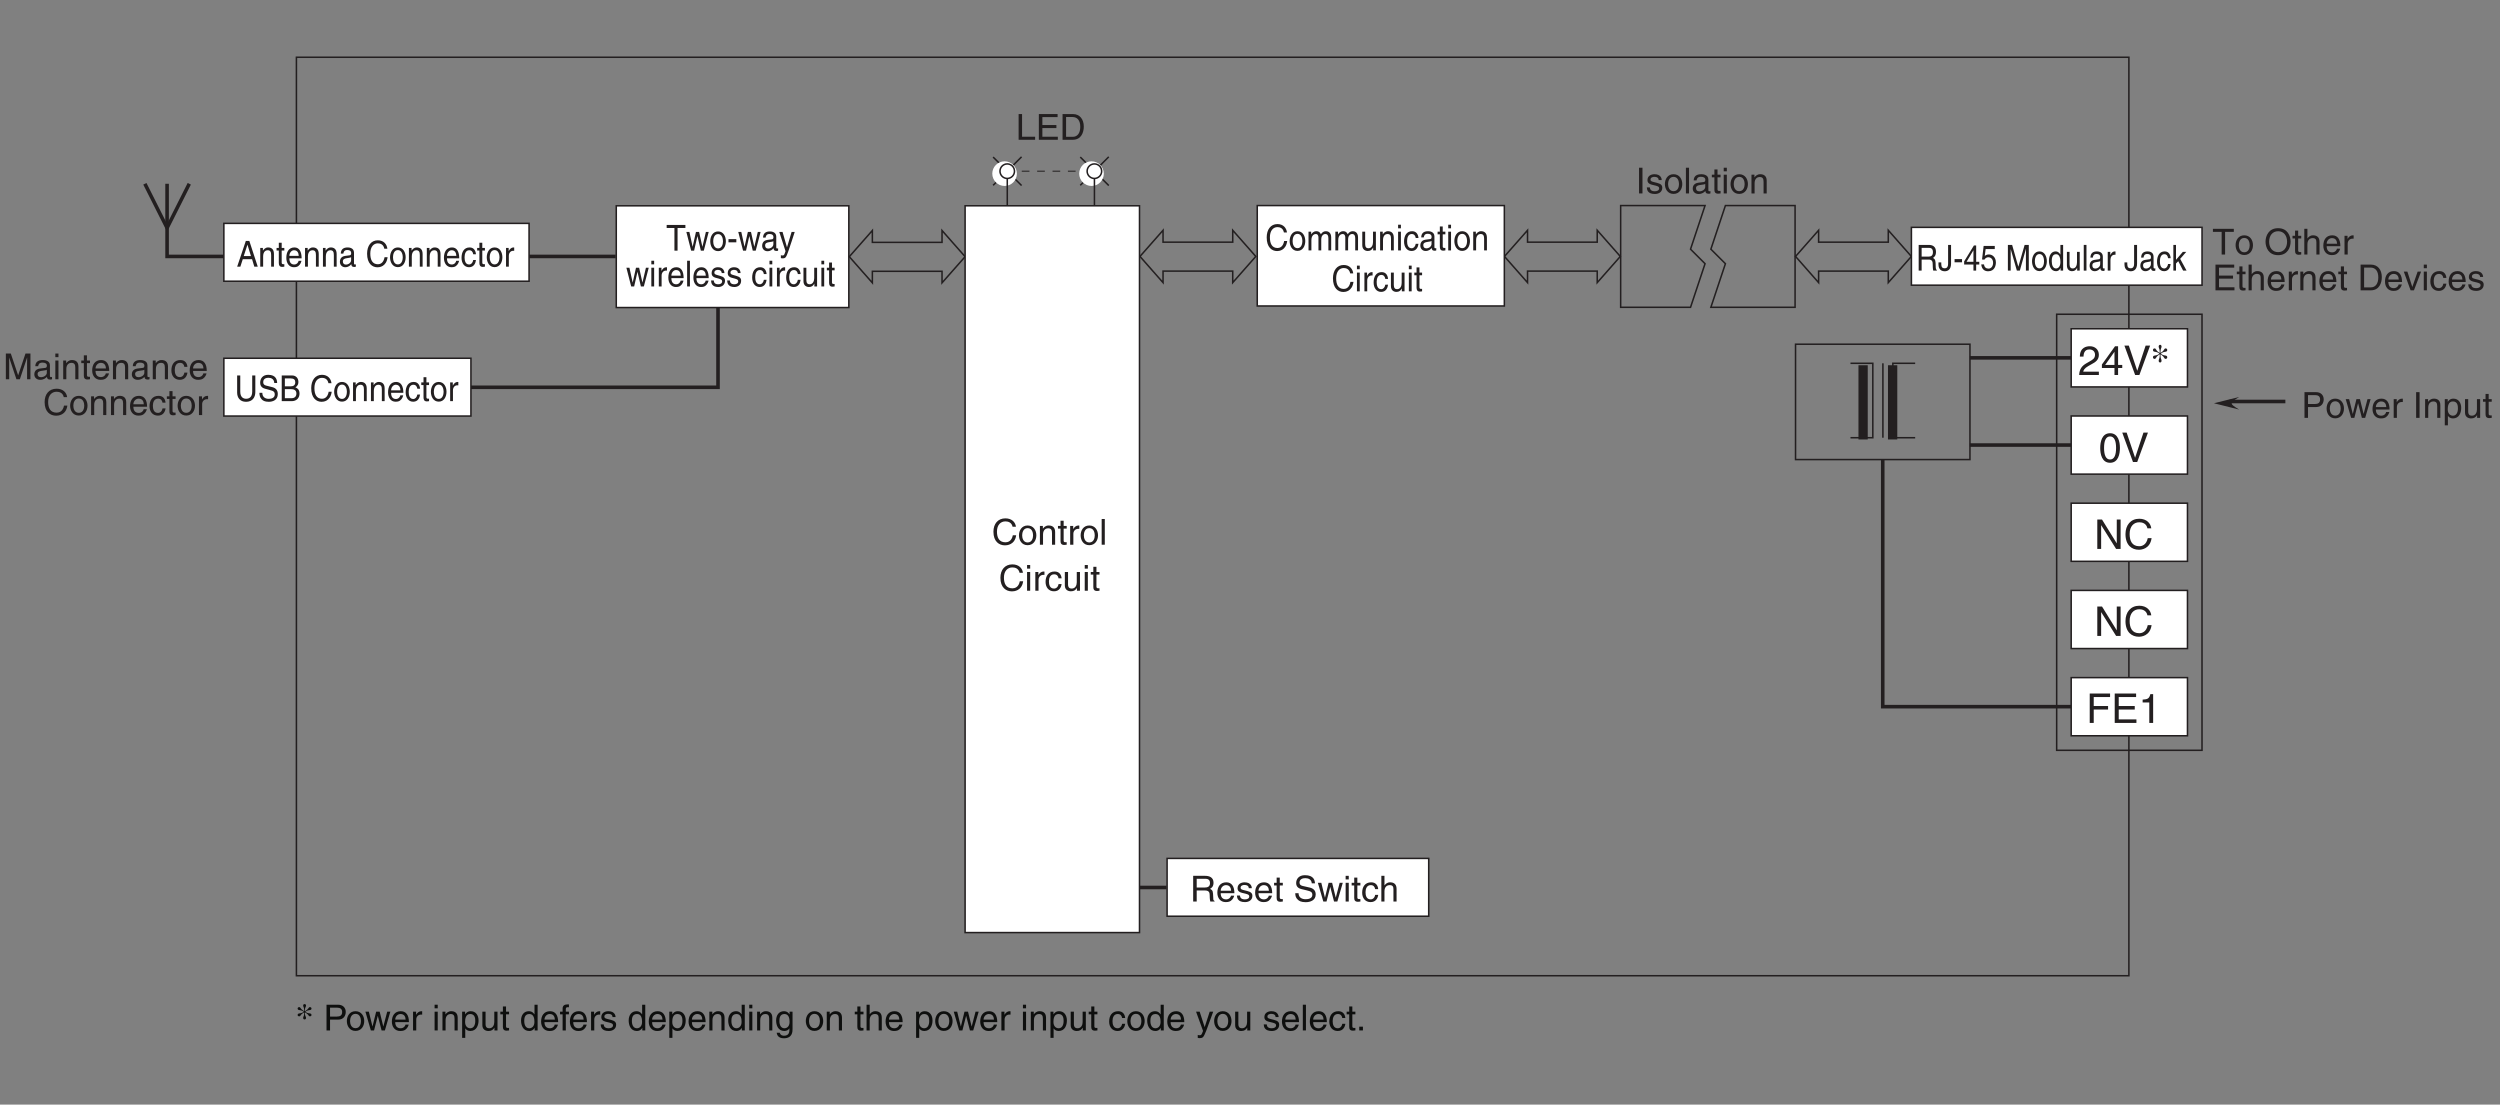 <?xml version="1.0" encoding="UTF-8"?>
<svg xmlns="http://www.w3.org/2000/svg" xmlns:xlink="http://www.w3.org/1999/xlink" width="487.56pt" height="215.43pt" viewBox="0 0 487.56 215.43" version="1.2">
<rect x="0" y="0" width="487.56" height="215.43" fill="#808080" stroke="none"/>
<defs>
<g>
<symbol overflow="visible" id="glyph0-0">
<path style="stroke:none;" d="M 0 0 L 3.141 0 L 3.141 -4.891 L 0 -4.891 Z M 1.562 -2.766 L 0.5 -4.547 L 2.641 -4.547 Z M 1.766 -2.438 L 2.828 -4.219 L 2.828 -0.656 Z M 0.5 -0.344 L 1.562 -2.125 L 2.641 -0.344 Z M 0.312 -4.219 L 1.375 -2.438 L 0.312 -0.656 Z M 0.312 -4.219 "/>
</symbol>
<symbol overflow="visible" id="glyph0-1">
<path style="stroke:none;" d="M 0.094 -4.422 L 1.609 -4.422 L 1.609 0 L 2.219 0 L 2.219 -4.422 L 3.75 -4.422 L 3.75 -5.016 L 0.094 -5.016 Z M 0.094 -4.422 "/>
</symbol>
<symbol overflow="visible" id="glyph0-2">
<path style="stroke:none;" d="M 2.25 -2.828 L 2.266 -2.828 L 2.922 0 L 3.5 0 L 4.453 -3.656 L 3.906 -3.656 L 3.234 -0.781 L 3.219 -0.781 L 2.578 -3.656 L 1.969 -3.656 L 1.328 -0.781 L 1.312 -0.781 L 0.688 -3.656 L 0.094 -3.656 L 1.031 0 L 1.609 0 Z M 2.25 -2.828 "/>
</symbol>
<symbol overflow="visible" id="glyph0-3">
<path style="stroke:none;" d="M 0.219 -1.828 C 0.219 -0.891 0.703 0.094 1.75 0.094 C 2.797 0.094 3.266 -0.891 3.266 -1.828 C 3.266 -2.766 2.797 -3.75 1.75 -3.75 C 0.703 -3.75 0.219 -2.766 0.219 -1.828 Z M 0.797 -1.828 C 0.797 -2.312 0.953 -3.234 1.75 -3.234 C 2.531 -3.234 2.703 -2.312 2.703 -1.828 C 2.703 -1.344 2.531 -0.438 1.75 -0.438 C 0.953 -0.438 0.797 -1.344 0.797 -1.828 Z M 0.797 -1.828 "/>
</symbol>
<symbol overflow="visible" id="glyph0-4">
<path style="stroke:none;" d="M 1.812 -2.25 L 0.281 -2.25 L 0.281 -1.625 L 1.812 -1.625 Z M 1.812 -2.25 "/>
</symbol>
<symbol overflow="visible" id="glyph0-5">
<path style="stroke:none;" d="M 0.891 -2.547 C 0.938 -2.828 1.031 -3.25 1.656 -3.25 C 2.172 -3.25 2.422 -3.031 2.422 -2.656 C 2.422 -2.297 2.266 -2.234 2.141 -2.219 L 1.219 -2.094 C 0.312 -1.969 0.219 -1.25 0.219 -0.953 C 0.219 -0.328 0.656 0.109 1.25 0.109 C 1.891 0.109 2.234 -0.234 2.438 -0.484 C 2.469 -0.203 2.531 0.062 3.031 0.062 C 3.156 0.062 3.234 0.031 3.328 0 L 3.328 -0.453 C 3.266 -0.438 3.203 -0.422 3.141 -0.422 C 3.031 -0.422 2.969 -0.484 2.969 -0.641 L 2.969 -2.734 C 2.969 -3.672 2.016 -3.75 1.75 -3.75 C 0.938 -3.75 0.422 -3.422 0.391 -2.547 Z M 2.406 -1.266 C 2.406 -0.781 1.906 -0.406 1.391 -0.406 C 0.984 -0.406 0.797 -0.641 0.797 -1.047 C 0.797 -1.5 1.234 -1.594 1.5 -1.641 C 2.188 -1.734 2.328 -1.781 2.406 -1.859 Z M 2.406 -1.266 "/>
</symbol>
<symbol overflow="visible" id="glyph0-6">
<path style="stroke:none;" d="M 1.578 -0.672 L 1.562 -0.672 L 0.703 -3.656 L 0.062 -3.656 L 1.281 0.094 C 1.031 0.859 1 0.938 0.703 0.938 C 0.547 0.938 0.438 0.906 0.375 0.875 L 0.375 1.438 C 0.453 1.469 0.516 1.5 0.609 1.5 C 1.312 1.5 1.375 1.406 1.891 -0.062 C 2.312 -1.266 2.688 -2.453 3.078 -3.656 L 2.469 -3.656 Z M 1.578 -0.672 "/>
</symbol>
<symbol overflow="visible" id="glyph0-7">
<path style="stroke:none;" d=""/>
</symbol>
<symbol overflow="visible" id="glyph0-8">
<path style="stroke:none;" d="M 0.969 -3.656 L 0.422 -3.656 L 0.422 0 L 0.969 0 Z M 0.969 -4.312 L 0.969 -5.016 L 0.422 -5.016 L 0.422 -4.312 Z M 0.969 -4.312 "/>
</symbol>
<symbol overflow="visible" id="glyph0-9">
<path style="stroke:none;" d="M 1.031 -2.125 C 1.031 -2.656 1.359 -3.094 1.875 -3.094 L 2.078 -3.094 L 2.078 -3.734 C 2.047 -3.75 2.016 -3.75 1.938 -3.75 C 1.531 -3.75 1.234 -3.469 1.016 -3.047 L 1 -3.047 L 1 -3.656 L 0.484 -3.656 L 0.484 0 L 1.031 0 Z M 1.031 -2.125 "/>
</symbol>
<symbol overflow="visible" id="glyph0-10">
<path style="stroke:none;" d="M 2.641 -1.141 C 2.625 -0.875 2.312 -0.422 1.797 -0.422 C 1.156 -0.422 0.844 -0.859 0.844 -1.625 L 3.234 -1.625 C 3.234 -2.922 2.781 -3.75 1.828 -3.75 C 0.734 -3.75 0.25 -2.859 0.25 -1.719 C 0.25 -0.672 0.797 0.109 1.719 0.109 C 2.25 0.109 2.469 -0.031 2.609 -0.141 C 3.031 -0.453 3.172 -0.969 3.203 -1.141 Z M 0.844 -2.109 C 0.844 -2.688 1.25 -3.203 1.75 -3.203 C 2.422 -3.203 2.641 -2.688 2.672 -2.109 Z M 0.844 -2.109 "/>
</symbol>
<symbol overflow="visible" id="glyph0-11">
<path style="stroke:none;" d="M 0.969 -5.016 L 0.422 -5.016 L 0.422 0 L 0.969 0 Z M 0.969 -5.016 "/>
</symbol>
<symbol overflow="visible" id="glyph0-12">
<path style="stroke:none;" d="M 2.812 -2.609 C 2.812 -2.797 2.719 -3.75 1.547 -3.75 C 0.906 -3.75 0.312 -3.391 0.312 -2.594 C 0.312 -2.094 0.609 -1.828 1.062 -1.703 L 1.703 -1.531 C 2.172 -1.391 2.359 -1.297 2.359 -1 C 2.359 -0.594 2 -0.422 1.609 -0.422 C 0.828 -0.422 0.75 -0.891 0.734 -1.172 L 0.203 -1.172 C 0.219 -0.734 0.312 0.109 1.609 0.109 C 2.359 0.109 2.922 -0.344 2.922 -1.109 C 2.922 -1.594 2.672 -1.875 1.984 -2.062 L 1.438 -2.219 C 1.016 -2.344 0.844 -2.406 0.844 -2.703 C 0.844 -3.156 1.328 -3.234 1.5 -3.234 C 2.188 -3.234 2.266 -2.844 2.281 -2.609 Z M 2.812 -2.609 "/>
</symbol>
<symbol overflow="visible" id="glyph0-13">
<path style="stroke:none;" d="M 3 -2.422 C 2.953 -3.062 2.625 -3.75 1.766 -3.75 C 0.672 -3.75 0.188 -2.859 0.188 -1.719 C 0.188 -0.672 0.734 0.109 1.656 0.109 C 2.625 0.109 2.938 -0.719 3 -1.297 L 2.469 -1.297 C 2.375 -0.734 2.047 -0.422 1.672 -0.422 C 0.922 -0.422 0.781 -1.203 0.781 -1.828 C 0.781 -2.484 1 -3.203 1.688 -3.203 C 2.141 -3.203 2.391 -2.906 2.469 -2.422 Z M 3 -2.422 "/>
</symbol>
<symbol overflow="visible" id="glyph0-14">
<path style="stroke:none;" d="M 3.078 0 L 3.078 -3.656 L 2.516 -3.656 L 2.516 -1.641 C 2.516 -1.109 2.312 -0.422 1.609 -0.422 C 1.25 -0.422 0.984 -0.625 0.984 -1.234 L 0.984 -3.656 L 0.422 -3.656 L 0.422 -1.031 C 0.422 -0.156 1.016 0.109 1.5 0.109 C 2.016 0.109 2.312 -0.125 2.531 -0.547 L 2.547 -0.531 L 2.547 0 Z M 3.078 0 "/>
</symbol>
<symbol overflow="visible" id="glyph0-15">
<path style="stroke:none;" d="M 1.609 -3.141 L 1.609 -3.656 L 1.094 -3.656 L 1.094 -4.672 L 0.531 -4.672 L 0.531 -3.656 L 0.094 -3.656 L 0.094 -3.141 L 0.531 -3.141 L 0.531 -0.734 C 0.531 -0.297 0.656 0.047 1.203 0.047 C 1.25 0.047 1.406 0.016 1.609 0 L 1.609 -0.484 L 1.422 -0.484 C 1.312 -0.484 1.094 -0.484 1.094 -0.766 L 1.094 -3.141 Z M 1.609 -3.141 "/>
</symbol>
<symbol overflow="visible" id="glyph0-16">
<path style="stroke:none;" d="M 3.438 -5.016 L 3.438 -1.844 C 3.438 -0.75 2.812 -0.469 2.25 -0.469 C 1.703 -0.469 1.109 -0.766 1.109 -1.859 L 1.109 -5.016 L 0.5 -5.016 L 0.5 -1.672 C 0.5 -0.734 1.016 0.125 2.234 0.125 C 3.469 0.125 4.047 -0.734 4.047 -1.766 L 4.047 -5.016 Z M 3.438 -5.016 "/>
</symbol>
<symbol overflow="visible" id="glyph0-17">
<path style="stroke:none;" d="M 3.766 -3.547 C 3.75 -4.094 3.594 -5.141 2.016 -5.141 C 0.922 -5.141 0.453 -4.375 0.453 -3.594 C 0.453 -2.719 1.125 -2.5 1.422 -2.422 L 2.344 -2.172 C 3.078 -1.984 3.297 -1.812 3.297 -1.297 C 3.297 -0.578 2.562 -0.453 2.125 -0.453 C 1.547 -0.453 0.875 -0.719 0.875 -1.625 L 0.312 -1.625 C 0.312 -1.156 0.391 -0.734 0.766 -0.344 C 0.969 -0.141 1.297 0.125 2.125 0.125 C 2.906 0.125 3.891 -0.203 3.891 -1.391 C 3.891 -2.172 3.453 -2.562 2.875 -2.719 L 1.578 -3.047 C 1.312 -3.125 1.047 -3.266 1.047 -3.688 C 1.047 -4.453 1.703 -4.562 2.078 -4.562 C 2.594 -4.562 3.172 -4.328 3.203 -3.547 Z M 3.766 -3.547 "/>
</symbol>
<symbol overflow="visible" id="glyph0-18">
<path style="stroke:none;" d="M 1.078 -4.438 L 2.172 -4.438 C 2.859 -4.438 3.109 -4.172 3.109 -3.703 C 3.109 -3.094 2.75 -2.891 2.172 -2.891 L 1.078 -2.891 Z M 0.469 0 L 2.406 0 C 3.406 0 3.938 -0.672 3.938 -1.484 C 3.938 -2.344 3.422 -2.562 3.125 -2.703 C 3.625 -2.969 3.719 -3.422 3.719 -3.75 C 3.719 -4.438 3.297 -5.016 2.453 -5.016 L 0.469 -5.016 Z M 1.078 -2.344 L 2.281 -2.344 C 2.766 -2.344 3.328 -2.203 3.328 -1.5 C 3.328 -0.938 3.016 -0.578 2.375 -0.578 L 1.078 -0.578 Z M 1.078 -2.344 "/>
</symbol>
<symbol overflow="visible" id="glyph0-19">
<path style="stroke:none;" d="M 4.234 -3.5 C 4.141 -4.344 3.547 -5.141 2.375 -5.141 C 1.062 -5.141 0.281 -4.078 0.281 -2.531 C 0.281 -0.609 1.281 0.125 2.312 0.125 C 2.641 0.125 4.031 0.047 4.281 -1.844 L 3.688 -1.844 C 3.484 -0.672 2.797 -0.469 2.406 -0.469 C 1.281 -0.469 0.906 -1.375 0.906 -2.562 C 0.906 -3.875 1.562 -4.547 2.375 -4.547 C 2.812 -4.547 3.469 -4.391 3.641 -3.5 Z M 4.234 -3.5 "/>
</symbol>
<symbol overflow="visible" id="glyph0-20">
<path style="stroke:none;" d="M 3.078 -2.484 C 3.078 -3.531 2.438 -3.75 1.938 -3.75 C 1.375 -3.75 1.062 -3.328 0.938 -3.141 L 0.922 -3.141 L 0.922 -3.656 L 0.406 -3.656 L 0.406 0 L 0.969 0 L 0.969 -1.984 C 0.969 -2.984 1.516 -3.203 1.828 -3.203 C 2.375 -3.203 2.531 -2.891 2.531 -2.25 L 2.531 0 L 3.078 0 Z M 3.078 -2.484 "/>
</symbol>
<symbol overflow="visible" id="glyph0-21">
<path style="stroke:none;" d="M 3 -1.453 L 3.438 0 L 4.109 0 L 2.469 -5.016 L 1.781 -5.016 L 0.094 0 L 0.719 0 L 1.188 -1.453 Z M 1.375 -2.062 L 2.094 -4.266 L 2.109 -4.266 L 2.781 -2.062 Z M 1.375 -2.062 "/>
</symbol>
<symbol overflow="visible" id="glyph0-22">
<path style="stroke:none;" d="M 0.406 0 L 0.969 0 L 0.969 -1.984 C 0.969 -2.984 1.516 -3.203 1.828 -3.203 C 2.234 -3.203 2.344 -2.828 2.344 -2.531 L 2.344 0 L 2.891 0 L 2.891 -2.234 C 2.891 -2.719 3.203 -3.203 3.672 -3.203 C 4.141 -3.203 4.281 -2.859 4.281 -2.359 L 4.281 0 L 4.828 0 L 4.828 -2.531 C 4.828 -3.562 4.172 -3.75 3.812 -3.75 C 3.297 -3.75 3.078 -3.5 2.812 -3.156 C 2.719 -3.359 2.531 -3.75 1.938 -3.75 C 1.344 -3.75 1.062 -3.328 0.938 -3.141 L 0.922 -3.141 L 0.922 -3.656 L 0.406 -3.656 Z M 0.406 0 "/>
</symbol>
<symbol overflow="visible" id="glyph1-0">
<path style="stroke:none;" d="M 0 0 L 3.5 0 L 3.5 -4.891 L 0 -4.891 Z M 1.75 -2.766 L 0.562 -4.547 L 2.938 -4.547 Z M 1.953 -2.438 L 3.141 -4.219 L 3.141 -0.656 Z M 0.562 -0.344 L 1.75 -2.125 L 2.938 -0.344 Z M 0.344 -4.219 L 1.531 -2.438 L 0.344 -0.656 Z M 0.344 -4.219 "/>
</symbol>
<symbol overflow="visible" id="glyph1-1">
<path style="stroke:none;" d="M 1.203 -5.016 L 0.531 -5.016 L 0.531 0 L 3.75 0 L 3.75 -0.594 L 1.203 -0.594 Z M 1.203 -5.016 "/>
</symbol>
<symbol overflow="visible" id="glyph1-2">
<path style="stroke:none;" d="M 4.297 -0.594 L 1.281 -0.594 L 1.281 -2.281 L 4.016 -2.281 L 4.016 -2.875 L 1.281 -2.875 L 1.281 -4.422 L 4.25 -4.422 L 4.25 -5.016 L 0.594 -5.016 L 0.594 0 L 4.297 0 Z M 4.297 -0.594 "/>
</symbol>
<symbol overflow="visible" id="glyph1-3">
<path style="stroke:none;" d="M 0.562 0 L 2.562 0 C 4.219 0 4.703 -1.453 4.703 -2.578 C 4.703 -4.016 3.906 -5.016 2.594 -5.016 L 0.562 -5.016 Z M 1.25 -4.438 L 2.5 -4.438 C 3.422 -4.438 4.016 -3.797 4.016 -2.531 C 4.016 -1.266 3.438 -0.578 2.562 -0.578 L 1.25 -0.578 Z M 1.25 -4.438 "/>
</symbol>
<symbol overflow="visible" id="glyph1-4">
<path style="stroke:none;" d="M 4.703 -3.5 C 4.609 -4.344 3.938 -5.141 2.641 -5.141 C 1.188 -5.141 0.312 -4.078 0.312 -2.531 C 0.312 -0.609 1.422 0.125 2.562 0.125 C 2.938 0.125 4.484 0.047 4.75 -1.844 L 4.094 -1.844 C 3.875 -0.672 3.109 -0.469 2.672 -0.469 C 1.422 -0.469 1 -1.375 1 -2.562 C 1 -3.875 1.734 -4.547 2.641 -4.547 C 3.125 -4.547 3.859 -4.391 4.047 -3.5 Z M 4.703 -3.5 "/>
</symbol>
<symbol overflow="visible" id="glyph1-5">
<path style="stroke:none;" d="M 0.25 -1.828 C 0.25 -0.891 0.781 0.094 1.938 0.094 C 3.109 0.094 3.641 -0.891 3.641 -1.828 C 3.641 -2.766 3.109 -3.75 1.938 -3.75 C 0.781 -3.75 0.25 -2.766 0.25 -1.828 Z M 0.875 -1.828 C 0.875 -2.312 1.062 -3.234 1.938 -3.234 C 2.828 -3.234 3 -2.312 3 -1.828 C 3 -1.344 2.828 -0.438 1.938 -0.438 C 1.062 -0.438 0.875 -1.344 0.875 -1.828 Z M 0.875 -1.828 "/>
</symbol>
<symbol overflow="visible" id="glyph1-6">
<path style="stroke:none;" d="M 3.422 -2.484 C 3.422 -3.531 2.719 -3.75 2.156 -3.75 C 1.516 -3.75 1.188 -3.328 1.047 -3.141 L 1.031 -3.141 L 1.031 -3.656 L 0.453 -3.656 L 0.453 0 L 1.062 0 L 1.062 -1.984 C 1.062 -2.984 1.688 -3.203 2.031 -3.203 C 2.641 -3.203 2.812 -2.891 2.812 -2.25 L 2.812 0 L 3.422 0 Z M 3.422 -2.484 "/>
</symbol>
<symbol overflow="visible" id="glyph1-7">
<path style="stroke:none;" d="M 1.797 -3.141 L 1.797 -3.656 L 1.203 -3.656 L 1.203 -4.672 L 0.594 -4.672 L 0.594 -3.656 L 0.094 -3.656 L 0.094 -3.141 L 0.594 -3.141 L 0.594 -0.734 C 0.594 -0.297 0.719 0.047 1.328 0.047 C 1.391 0.047 1.578 0.016 1.797 0 L 1.797 -0.484 L 1.578 -0.484 C 1.453 -0.484 1.203 -0.484 1.203 -0.766 L 1.203 -3.141 Z M 1.797 -3.141 "/>
</symbol>
<symbol overflow="visible" id="glyph1-8">
<path style="stroke:none;" d="M 1.156 -2.125 C 1.156 -2.656 1.516 -3.094 2.094 -3.094 L 2.312 -3.094 L 2.312 -3.734 C 2.266 -3.75 2.234 -3.75 2.156 -3.75 C 1.703 -3.75 1.375 -3.469 1.125 -3.047 L 1.125 -3.656 L 0.531 -3.656 L 0.531 0 L 1.156 0 Z M 1.156 -2.125 "/>
</symbol>
<symbol overflow="visible" id="glyph1-9">
<path style="stroke:none;" d="M 1.078 -5.016 L 0.469 -5.016 L 0.469 0 L 1.078 0 Z M 1.078 -5.016 "/>
</symbol>
<symbol overflow="visible" id="glyph1-10">
<path style="stroke:none;" d="M 1.078 -3.656 L 0.469 -3.656 L 0.469 0 L 1.078 0 Z M 1.078 -4.312 L 1.078 -5.016 L 0.469 -5.016 L 0.469 -4.312 Z M 1.078 -4.312 "/>
</symbol>
<symbol overflow="visible" id="glyph1-11">
<path style="stroke:none;" d="M 3.328 -2.422 C 3.281 -3.062 2.922 -3.75 1.969 -3.75 C 0.75 -3.75 0.203 -2.859 0.203 -1.719 C 0.203 -0.672 0.812 0.109 1.844 0.109 C 2.906 0.109 3.266 -0.719 3.328 -1.297 L 2.734 -1.297 C 2.641 -0.734 2.281 -0.422 1.859 -0.422 C 1.016 -0.422 0.859 -1.203 0.859 -1.828 C 0.859 -2.484 1.109 -3.203 1.875 -3.203 C 2.391 -3.203 2.656 -2.906 2.734 -2.422 Z M 3.328 -2.422 "/>
</symbol>
<symbol overflow="visible" id="glyph1-12">
<path style="stroke:none;" d="M 3.422 0 L 3.422 -3.656 L 2.797 -3.656 L 2.797 -1.641 C 2.797 -1.109 2.562 -0.422 1.797 -0.422 C 1.391 -0.422 1.094 -0.625 1.094 -1.234 L 1.094 -3.656 L 0.469 -3.656 L 0.469 -1.031 C 0.469 -0.156 1.125 0.109 1.656 0.109 C 2.25 0.109 2.562 -0.125 2.828 -0.547 L 2.828 0 Z M 3.422 0 "/>
</symbol>
<symbol overflow="visible" id="glyph1-13">
<path style="stroke:none;" d="M 1.297 -2.156 L 2.938 -2.156 C 3.75 -2.156 3.828 -1.672 3.828 -1.25 C 3.828 -1.062 3.844 -0.312 3.953 0 L 4.781 0 L 4.781 -0.109 C 4.562 -0.234 4.531 -0.328 4.531 -0.609 L 4.484 -1.516 C 4.453 -2.219 4.172 -2.344 3.891 -2.469 C 4.203 -2.656 4.578 -2.922 4.578 -3.672 C 4.578 -4.734 3.75 -5.016 2.938 -5.016 L 0.609 -5.016 L 0.609 0 L 1.297 0 Z M 1.297 -4.438 L 2.984 -4.438 C 3.312 -4.438 3.891 -4.375 3.891 -3.594 C 3.891 -2.859 3.359 -2.734 2.859 -2.734 L 1.297 -2.734 Z M 1.297 -4.438 "/>
</symbol>
<symbol overflow="visible" id="glyph1-14">
<path style="stroke:none;" d="M 2.938 -1.141 C 2.922 -0.875 2.578 -0.422 2 -0.422 C 1.297 -0.422 0.938 -0.859 0.938 -1.625 L 3.609 -1.625 C 3.609 -2.922 3.094 -3.75 2.031 -3.75 C 0.828 -3.75 0.281 -2.859 0.281 -1.719 C 0.281 -0.672 0.891 0.109 1.906 0.109 C 2.5 0.109 2.734 -0.031 2.906 -0.141 C 3.359 -0.453 3.531 -0.969 3.562 -1.141 Z M 0.938 -2.109 C 0.938 -2.688 1.391 -3.203 1.953 -3.203 C 2.703 -3.203 2.938 -2.688 2.969 -2.109 Z M 0.938 -2.109 "/>
</symbol>
<symbol overflow="visible" id="glyph1-15">
<path style="stroke:none;" d="M 3.125 -2.609 C 3.125 -2.797 3.031 -3.75 1.719 -3.75 C 1 -3.75 0.344 -3.391 0.344 -2.594 C 0.344 -2.094 0.672 -1.828 1.188 -1.703 L 1.906 -1.531 C 2.422 -1.391 2.625 -1.297 2.625 -1 C 2.625 -0.594 2.234 -0.422 1.781 -0.422 C 0.922 -0.422 0.844 -0.891 0.812 -1.172 L 0.219 -1.172 C 0.25 -0.734 0.344 0.109 1.797 0.109 C 2.625 0.109 3.234 -0.344 3.234 -1.109 C 3.234 -1.594 2.969 -1.875 2.219 -2.062 L 1.594 -2.219 C 1.125 -2.344 0.938 -2.406 0.938 -2.703 C 0.938 -3.156 1.469 -3.234 1.656 -3.234 C 2.438 -3.234 2.516 -2.844 2.531 -2.609 Z M 3.125 -2.609 "/>
</symbol>
<symbol overflow="visible" id="glyph1-16">
<path style="stroke:none;" d=""/>
</symbol>
<symbol overflow="visible" id="glyph1-17">
<path style="stroke:none;" d="M 4.188 -3.547 C 4.156 -4.094 3.984 -5.141 2.234 -5.141 C 1.016 -5.141 0.516 -4.375 0.516 -3.594 C 0.516 -2.719 1.25 -2.5 1.578 -2.422 L 2.609 -2.172 C 3.422 -1.984 3.672 -1.812 3.672 -1.297 C 3.672 -0.578 2.844 -0.453 2.359 -0.453 C 1.719 -0.453 0.984 -0.719 0.984 -1.625 L 0.344 -1.625 C 0.344 -1.156 0.422 -0.734 0.859 -0.344 C 1.078 -0.141 1.438 0.125 2.375 0.125 C 3.234 0.125 4.328 -0.203 4.328 -1.391 C 4.328 -2.172 3.844 -2.562 3.188 -2.719 L 1.766 -3.047 C 1.469 -3.125 1.172 -3.266 1.172 -3.688 C 1.172 -4.453 1.891 -4.562 2.312 -4.562 C 2.875 -4.562 3.516 -4.328 3.562 -3.547 Z M 4.188 -3.547 "/>
</symbol>
<symbol overflow="visible" id="glyph1-18">
<path style="stroke:none;" d="M 2.5 -2.828 L 2.516 -2.828 L 3.25 0 L 3.891 0 L 4.953 -3.656 L 4.344 -3.656 L 3.594 -0.781 L 3.578 -0.781 L 2.875 -3.656 L 2.188 -3.656 L 1.484 -0.781 L 1.469 -0.781 L 0.766 -3.656 L 0.094 -3.656 L 1.156 0 L 1.781 0 Z M 2.5 -2.828 "/>
</symbol>
<symbol overflow="visible" id="glyph1-19">
<path style="stroke:none;" d="M 3.422 -2.484 C 3.422 -3.531 2.719 -3.75 2.156 -3.75 C 1.562 -3.75 1.25 -3.391 1.078 -3.156 L 1.062 -3.156 L 1.062 -5.016 L 0.453 -5.016 L 0.453 0 L 1.062 0 L 1.062 -1.984 C 1.062 -2.906 1.578 -3.203 2.094 -3.203 C 2.672 -3.203 2.812 -2.891 2.812 -2.391 L 2.812 0 L 3.422 0 Z M 3.422 -2.484 "/>
</symbol>
<symbol overflow="visible" id="glyph1-20">
<path style="stroke:none;" d="M 1.281 -4.438 L 2.656 -4.438 C 3.219 -4.438 3.641 -4.234 3.641 -3.594 C 3.641 -2.922 3.234 -2.703 2.625 -2.703 L 1.281 -2.703 Z M 1.281 -2.109 L 2.859 -2.109 C 3.953 -2.109 4.344 -2.906 4.344 -3.609 C 4.344 -4.422 3.781 -5.016 2.859 -5.016 L 0.594 -5.016 L 0.594 0 L 1.281 0 Z M 1.281 -2.109 "/>
</symbol>
<symbol overflow="visible" id="glyph1-21">
<path style="stroke:none;" d="M 1.312 -5.016 L 0.641 -5.016 L 0.641 0 L 1.312 0 Z M 1.312 -5.016 "/>
</symbol>
<symbol overflow="visible" id="glyph1-22">
<path style="stroke:none;" d="M 0.984 -1.656 C 0.984 -2.25 1.094 -3.203 1.984 -3.203 C 2.922 -3.203 2.969 -2.312 2.969 -1.844 C 2.969 -1.031 2.656 -0.422 1.984 -0.422 C 1.594 -0.422 0.984 -0.688 0.984 -1.656 Z M 0.406 1.453 L 1.016 1.453 L 1.016 -0.391 L 1.031 -0.391 C 1.188 -0.125 1.516 0.109 2 0.109 C 3.25 0.109 3.609 -1.062 3.609 -1.938 C 3.609 -2.969 3.062 -3.75 2.094 -3.75 C 1.422 -3.75 1.141 -3.344 1 -3.141 L 0.984 -3.141 L 0.984 -3.656 L 0.406 -3.656 Z M 0.406 1.453 "/>
</symbol>
<symbol overflow="visible" id="glyph1-23">
<path style="stroke:none;" d="M 5.312 0 L 5.312 -5.016 L 4.344 -5.016 L 2.922 -0.781 L 2.906 -0.781 L 1.484 -5.016 L 0.516 -5.016 L 0.516 0 L 1.172 0 L 1.172 -2.969 C 1.172 -3.109 1.156 -3.75 1.156 -4.203 L 1.172 -4.203 L 2.578 0 L 3.25 0 L 4.656 -4.219 L 4.672 -4.219 C 4.672 -3.75 4.656 -3.109 4.656 -2.969 L 4.656 0 Z M 5.312 0 "/>
</symbol>
<symbol overflow="visible" id="glyph1-24">
<path style="stroke:none;" d="M 1 -2.547 C 1.047 -2.828 1.141 -3.25 1.844 -3.25 C 2.422 -3.25 2.703 -3.031 2.703 -2.656 C 2.703 -2.297 2.516 -2.234 2.375 -2.219 L 1.359 -2.094 C 0.344 -1.969 0.25 -1.25 0.25 -0.953 C 0.25 -0.328 0.719 0.109 1.391 0.109 C 2.109 0.109 2.484 -0.234 2.719 -0.484 C 2.734 -0.203 2.828 0.062 3.359 0.062 C 3.5 0.062 3.594 0.031 3.703 0 L 3.703 -0.453 C 3.625 -0.438 3.562 -0.422 3.5 -0.422 C 3.375 -0.422 3.297 -0.484 3.297 -0.641 L 3.297 -2.734 C 3.297 -3.672 2.234 -3.75 1.938 -3.75 C 1.047 -3.75 0.469 -3.422 0.438 -2.547 Z M 2.688 -1.266 C 2.688 -0.781 2.125 -0.406 1.547 -0.406 C 1.094 -0.406 0.891 -0.641 0.891 -1.047 C 0.891 -1.5 1.375 -1.594 1.672 -1.641 C 2.438 -1.734 2.578 -1.781 2.688 -1.859 Z M 2.688 -1.266 "/>
</symbol>
<symbol overflow="visible" id="glyph1-25">
<path style="stroke:none;" d="M 0.094 -4.422 L 1.797 -4.422 L 1.797 0 L 2.469 0 L 2.469 -4.422 L 4.172 -4.422 L 4.172 -5.016 L 0.094 -5.016 Z M 0.094 -4.422 "/>
</symbol>
<symbol overflow="visible" id="glyph1-26">
<path style="stroke:none;" d="M 4.469 -2.5 C 4.469 -1.328 3.812 -0.469 2.719 -0.469 C 1.625 -0.469 0.969 -1.328 0.969 -2.5 C 0.969 -3.688 1.625 -4.547 2.719 -4.547 C 3.812 -4.547 4.469 -3.688 4.469 -2.5 Z M 5.156 -2.5 C 5.156 -3.594 4.594 -5.141 2.719 -5.141 C 0.844 -5.141 0.266 -3.594 0.266 -2.5 C 0.266 -1.422 0.844 0.125 2.719 0.125 C 4.594 0.125 5.156 -1.422 5.156 -2.5 Z M 5.156 -2.5 "/>
</symbol>
<symbol overflow="visible" id="glyph1-27">
<path style="stroke:none;" d="M 1.734 -0.672 L 1.719 -0.672 L 0.766 -3.656 L 0.062 -3.656 L 1.391 0 L 2.047 0 L 3.438 -3.656 L 2.766 -3.656 Z M 1.734 -0.672 "/>
</symbol>
<symbol overflow="visible" id="glyph1-28">
<path style="stroke:none;" d="M 3.484 -5.016 L 2.875 -5.016 L 2.875 -3.188 L 2.859 -3.141 C 2.703 -3.344 2.438 -3.75 1.766 -3.75 C 0.797 -3.75 0.25 -2.969 0.25 -1.938 C 0.25 -1.062 0.609 0.109 1.844 0.109 C 2.203 0.109 2.625 0 2.891 -0.5 L 2.906 -0.5 L 2.906 0 L 3.484 0 Z M 0.875 -1.844 C 0.875 -2.312 0.922 -3.203 1.875 -3.203 C 2.766 -3.203 2.859 -2.25 2.859 -1.656 C 2.859 -0.688 2.25 -0.422 1.859 -0.422 C 1.188 -0.422 0.875 -1.031 0.875 -1.844 Z M 0.875 -1.844 "/>
</symbol>
<symbol overflow="visible" id="glyph1-29">
<path style="stroke:none;" d="M 1.828 -3.141 L 1.828 -3.656 L 1.219 -3.656 L 1.219 -4.109 C 1.219 -4.406 1.312 -4.531 1.578 -4.531 C 1.656 -4.531 1.75 -4.531 1.828 -4.516 L 1.828 -5.078 C 1.734 -5.078 1.641 -5.078 1.547 -5.078 C 0.953 -5.078 0.594 -4.828 0.594 -4.281 L 0.594 -3.656 L 0.094 -3.656 L 0.094 -3.141 L 0.594 -3.141 L 0.594 0 L 1.219 0 L 1.219 -3.141 Z M 1.828 -3.141 "/>
</symbol>
<symbol overflow="visible" id="glyph1-30">
<path style="stroke:none;" d="M 0.922 -1.844 C 0.922 -2.312 0.969 -3.203 1.906 -3.203 C 2.797 -3.203 2.906 -2.25 2.906 -1.656 C 2.906 -0.688 2.297 -0.422 1.906 -0.422 C 1.234 -0.422 0.922 -1.031 0.922 -1.844 Z M 3.484 -3.656 L 2.906 -3.656 L 2.906 -3.141 L 2.891 -3.141 C 2.75 -3.344 2.469 -3.75 1.797 -3.75 C 0.828 -3.75 0.281 -2.969 0.281 -1.938 C 0.281 -1.062 0.641 0.109 1.891 0.109 C 2.375 0.109 2.703 -0.125 2.859 -0.391 L 2.859 -0.406 L 2.875 -0.406 L 2.875 -0.266 C 2.875 0.172 2.891 1.031 1.828 1.031 C 1.688 1.031 1.125 1.031 1 0.453 L 0.391 0.453 C 0.516 1.422 1.359 1.531 1.781 1.531 C 3.484 1.531 3.484 0.219 3.484 -0.297 Z M 3.484 -3.656 "/>
</symbol>
<symbol overflow="visible" id="glyph1-31">
<path style="stroke:none;" d="M 1.766 -0.672 L 1.75 -0.672 L 0.781 -3.656 L 0.078 -3.656 L 1.438 0.094 C 1.141 0.859 1.109 0.938 0.781 0.938 C 0.609 0.938 0.484 0.906 0.406 0.875 L 0.406 1.438 C 0.516 1.469 0.578 1.5 0.672 1.5 C 1.453 1.5 1.516 1.406 2.109 -0.062 C 2.562 -1.266 2.984 -2.453 3.422 -3.656 L 2.734 -3.656 Z M 1.766 -0.672 "/>
</symbol>
<symbol overflow="visible" id="glyph1-32">
<path style="stroke:none;" d="M 1.328 -0.734 L 0.609 -0.734 L 0.609 0 L 1.328 0 Z M 1.328 -0.734 "/>
</symbol>
<symbol overflow="visible" id="glyph2-0">
<path style="stroke:none;" d="M 0 0 L 3.5 0 L 3.5 -4.891 L 0 -4.891 Z M 1.75 -2.766 L 0.562 -4.547 L 2.938 -4.547 Z M 1.953 -2.438 L 3.141 -4.219 L 3.141 -0.656 Z M 0.562 -0.344 L 1.75 -2.125 L 2.938 -0.344 Z M 0.344 -4.219 L 1.531 -2.438 L 0.344 -0.656 Z M 0.344 -4.219 "/>
</symbol>
<symbol overflow="visible" id="glyph2-1">
<path style="stroke:none;" d="M 1.344 -3.484 C 0.891 -3.234 0.391 -3.438 0.391 -3 C 0.391 -2.875 0.5 -2.75 0.688 -2.75 C 1 -2.75 0.891 -3.031 1.422 -3.375 L 1.625 -3.5 L 1.672 -3.484 L 1.672 -3.297 C 1.672 -2.828 1.469 -2.688 1.469 -2.438 C 1.469 -2.266 1.578 -2.141 1.75 -2.141 C 1.906 -2.141 2.031 -2.266 2.031 -2.438 C 2.031 -2.688 1.812 -2.828 1.812 -3.297 L 1.812 -3.484 L 1.875 -3.5 L 2.062 -3.375 C 2.594 -3.031 2.5 -2.75 2.797 -2.75 C 2.984 -2.75 3.094 -2.875 3.094 -3 C 3.094 -3.438 2.609 -3.234 2.141 -3.484 L 1.938 -3.609 L 1.938 -3.688 L 2.141 -3.797 C 2.609 -4.062 3.094 -3.844 3.094 -4.281 C 3.094 -4.406 2.984 -4.547 2.797 -4.547 C 2.5 -4.547 2.594 -4.25 2.062 -3.906 L 1.875 -3.781 L 1.812 -3.797 L 1.812 -3.984 C 1.812 -4.469 2.031 -4.609 2.031 -4.859 C 2.031 -5.016 1.906 -5.141 1.75 -5.141 C 1.578 -5.141 1.469 -5.016 1.469 -4.859 C 1.469 -4.609 1.672 -4.469 1.672 -3.984 L 1.672 -3.797 L 1.625 -3.781 L 1.422 -3.906 C 0.891 -4.25 1 -4.547 0.688 -4.547 C 0.5 -4.547 0.391 -4.406 0.391 -4.281 C 0.391 -3.844 0.891 -4.062 1.344 -3.797 L 1.562 -3.688 L 1.562 -3.609 Z M 1.344 -3.484 "/>
</symbol>
<symbol overflow="visible" id="glyph2-2">
<path style="stroke:none;" d=""/>
</symbol>
<symbol overflow="visible" id="glyph3-0">
<path style="stroke:none;" d="M 0 0 L 2.969 0 L 2.969 -4.891 L 0 -4.891 Z M 1.484 -2.766 L 0.469 -4.547 L 2.5 -4.547 Z M 1.656 -2.438 L 2.672 -4.219 L 2.672 -0.656 Z M 0.469 -0.344 L 1.484 -2.125 L 2.5 -0.344 Z M 0.297 -4.219 L 1.312 -2.438 L 0.297 -0.656 Z M 0.297 -4.219 "/>
</symbol>
<symbol overflow="visible" id="glyph3-1">
<path style="stroke:none;" d="M 1.094 -2.156 L 2.5 -2.156 C 3.188 -2.156 3.25 -1.672 3.25 -1.25 C 3.25 -1.062 3.266 -0.312 3.359 0 L 4.062 0 L 4.062 -0.109 C 3.891 -0.234 3.859 -0.328 3.844 -0.609 L 3.812 -1.516 C 3.781 -2.219 3.547 -2.344 3.297 -2.469 C 3.578 -2.656 3.891 -2.922 3.891 -3.672 C 3.891 -4.734 3.188 -5.016 2.5 -5.016 L 0.516 -5.016 L 0.516 0 L 1.094 0 Z M 1.094 -4.438 L 2.531 -4.438 C 2.828 -4.438 3.297 -4.375 3.297 -3.594 C 3.297 -2.859 2.859 -2.734 2.438 -2.734 L 1.094 -2.734 Z M 1.094 -4.438 "/>
</symbol>
<symbol overflow="visible" id="glyph3-2">
<path style="stroke:none;" d="M 0.094 -1.609 L 0.094 -1.125 C 0.094 -0.656 0.328 0.125 1.312 0.125 C 1.891 0.125 2.547 -0.188 2.547 -1.359 L 2.547 -5.016 L 1.969 -5.016 L 1.969 -1.312 C 1.969 -0.828 1.812 -0.453 1.281 -0.453 C 0.891 -0.453 0.641 -0.656 0.641 -1.266 L 0.641 -1.609 Z M 0.094 -1.609 "/>
</symbol>
<symbol overflow="visible" id="glyph3-3">
<path style="stroke:none;" d="M 1.719 -2.25 L 0.266 -2.25 L 0.266 -1.625 L 1.719 -1.625 Z M 1.719 -2.25 "/>
</symbol>
<symbol overflow="visible" id="glyph3-4">
<path style="stroke:none;" d="M 3.109 -1.188 L 3.109 -1.719 L 2.5 -1.719 L 2.5 -4.906 L 2.062 -4.906 L 0.156 -1.797 L 0.156 -1.188 L 1.969 -1.188 L 1.969 0 L 2.5 0 L 2.5 -1.188 Z M 1.953 -3.953 L 1.969 -3.953 L 1.969 -1.719 L 0.625 -1.719 Z M 1.953 -3.953 "/>
</symbol>
<symbol overflow="visible" id="glyph3-5">
<path style="stroke:none;" d="M 1.047 -4.203 L 2.828 -4.203 L 2.828 -4.812 L 0.656 -4.812 L 0.344 -2.172 L 0.797 -2.141 C 0.984 -2.438 1.266 -2.609 1.562 -2.609 C 2.078 -2.609 2.5 -2.234 2.5 -1.516 C 2.5 -0.906 2.156 -0.391 1.609 -0.391 C 1.141 -0.391 0.781 -0.656 0.734 -1.219 L 0.188 -1.219 C 0.297 -0.125 0.984 0.125 1.531 0.125 C 2.844 0.125 3.047 -1.047 3.047 -1.594 C 3.047 -2.609 2.359 -3.156 1.688 -3.156 C 1.312 -3.156 1.047 -3.016 0.875 -2.859 Z M 1.047 -4.203 "/>
</symbol>
<symbol overflow="visible" id="glyph3-6">
<path style="stroke:none;" d=""/>
</symbol>
<symbol overflow="visible" id="glyph3-7">
<path style="stroke:none;" d="M 4.516 0 L 4.516 -5.016 L 3.703 -5.016 L 2.484 -0.781 L 2.469 -0.781 L 1.266 -5.016 L 0.438 -5.016 L 0.438 0 L 0.984 0 L 0.984 -2.969 C 0.984 -3.109 0.984 -3.75 0.984 -4.203 L 2.188 0 L 2.766 0 L 3.953 -4.219 L 3.969 -4.219 C 3.969 -3.75 3.953 -3.109 3.953 -2.969 L 3.953 0 Z M 4.516 0 "/>
</symbol>
<symbol overflow="visible" id="glyph3-8">
<path style="stroke:none;" d="M 0.203 -1.828 C 0.203 -0.891 0.656 0.094 1.656 0.094 C 2.641 0.094 3.094 -0.891 3.094 -1.828 C 3.094 -2.766 2.641 -3.75 1.656 -3.75 C 0.656 -3.75 0.203 -2.766 0.203 -1.828 Z M 0.75 -1.828 C 0.75 -2.312 0.906 -3.234 1.656 -3.234 C 2.406 -3.234 2.547 -2.312 2.547 -1.828 C 2.547 -1.344 2.406 -0.438 1.656 -0.438 C 0.906 -0.438 0.75 -1.344 0.75 -1.828 Z M 0.75 -1.828 "/>
</symbol>
<symbol overflow="visible" id="glyph3-9">
<path style="stroke:none;" d="M 2.969 -5.016 L 2.438 -5.016 L 2.438 -3.188 L 2.422 -3.141 C 2.297 -3.344 2.062 -3.75 1.5 -3.75 C 0.672 -3.75 0.203 -2.969 0.203 -1.938 C 0.203 -1.062 0.516 0.109 1.578 0.109 C 1.875 0.109 2.234 0 2.453 -0.5 L 2.469 -0.5 L 2.469 0 L 2.969 0 Z M 0.75 -1.844 C 0.75 -2.312 0.797 -3.203 1.594 -3.203 C 2.344 -3.203 2.438 -2.25 2.438 -1.656 C 2.438 -0.688 1.922 -0.422 1.578 -0.422 C 1.016 -0.422 0.75 -1.031 0.75 -1.844 Z M 0.75 -1.844 "/>
</symbol>
<symbol overflow="visible" id="glyph3-10">
<path style="stroke:none;" d="M 2.906 0 L 2.906 -3.656 L 2.375 -3.656 L 2.375 -1.641 C 2.375 -1.109 2.188 -0.422 1.531 -0.422 C 1.188 -0.422 0.922 -0.625 0.922 -1.234 L 0.922 -3.656 L 0.406 -3.656 L 0.406 -1.031 C 0.406 -0.156 0.953 0.109 1.406 0.109 C 1.906 0.109 2.172 -0.125 2.406 -0.547 L 2.406 0 Z M 2.906 0 "/>
</symbol>
<symbol overflow="visible" id="glyph3-11">
<path style="stroke:none;" d="M 0.922 -5.016 L 0.391 -5.016 L 0.391 0 L 0.922 0 Z M 0.922 -5.016 "/>
</symbol>
<symbol overflow="visible" id="glyph3-12">
<path style="stroke:none;" d="M 0.844 -2.547 C 0.891 -2.828 0.969 -3.25 1.562 -3.25 C 2.047 -3.25 2.297 -3.031 2.297 -2.656 C 2.297 -2.297 2.141 -2.234 2.016 -2.219 L 1.156 -2.094 C 0.297 -1.969 0.219 -1.25 0.219 -0.953 C 0.219 -0.328 0.625 0.109 1.188 0.109 C 1.797 0.109 2.109 -0.234 2.312 -0.484 C 2.328 -0.203 2.406 0.062 2.859 0.062 C 2.984 0.062 3.062 0.031 3.141 0 L 3.141 -0.453 C 3.094 -0.438 3.016 -0.422 2.969 -0.422 C 2.875 -0.422 2.797 -0.484 2.797 -0.641 L 2.797 -2.734 C 2.797 -3.672 1.906 -3.75 1.656 -3.75 C 0.891 -3.75 0.391 -3.422 0.375 -2.547 Z M 2.281 -1.266 C 2.281 -0.781 1.812 -0.406 1.312 -0.406 C 0.922 -0.406 0.75 -0.641 0.75 -1.047 C 0.75 -1.5 1.156 -1.594 1.422 -1.641 C 2.062 -1.734 2.203 -1.781 2.281 -1.859 Z M 2.281 -1.266 "/>
</symbol>
<symbol overflow="visible" id="glyph3-13">
<path style="stroke:none;" d="M 0.984 -2.125 C 0.984 -2.656 1.281 -3.094 1.781 -3.094 L 1.969 -3.094 L 1.969 -3.734 C 1.938 -3.75 1.906 -3.75 1.828 -3.75 C 1.438 -3.75 1.172 -3.469 0.969 -3.047 L 0.953 -3.047 L 0.953 -3.656 L 0.453 -3.656 L 0.453 0 L 0.984 0 Z M 0.984 -2.125 "/>
</symbol>
<symbol overflow="visible" id="glyph3-14">
<path style="stroke:none;" d="M 2.828 -2.422 C 2.797 -3.062 2.484 -3.75 1.672 -3.75 C 0.641 -3.75 0.172 -2.859 0.172 -1.719 C 0.172 -0.672 0.688 0.109 1.562 0.109 C 2.469 0.109 2.781 -0.719 2.828 -1.297 L 2.328 -1.297 C 2.234 -0.734 1.938 -0.422 1.578 -0.422 C 0.859 -0.422 0.734 -1.203 0.734 -1.828 C 0.734 -2.484 0.938 -3.203 1.594 -3.203 C 2.031 -3.203 2.266 -2.906 2.328 -2.422 Z M 2.828 -2.422 "/>
</symbol>
<symbol overflow="visible" id="glyph3-15">
<path style="stroke:none;" d="M 1.719 -2.297 L 2.906 -3.656 L 2.234 -3.656 L 0.906 -2.109 L 0.906 -5.016 L 0.391 -5.016 L 0.391 0 L 0.906 0 L 0.906 -1.391 L 1.344 -1.844 L 2.297 0 L 2.969 0 Z M 1.719 -2.297 "/>
</symbol>
<symbol overflow="visible" id="glyph4-0">
<path style="stroke:none;" d="M 0 0 L 4 0 L 4 -5.594 L 0 -5.594 Z M 2 -3.156 L 0.641 -5.188 L 3.359 -5.188 Z M 2.234 -2.797 L 3.594 -4.828 L 3.594 -0.766 Z M 0.641 -0.406 L 2 -2.438 L 3.359 -0.406 Z M 0.406 -4.828 L 1.75 -2.797 L 0.406 -0.766 Z M 0.406 -4.828 "/>
</symbol>
<symbol overflow="visible" id="glyph4-1">
<path style="stroke:none;" d="M 4.406 -1.109 L 4.391 -1.109 L 1.531 -5.734 L 0.609 -5.734 L 0.609 0 L 1.359 0 L 1.359 -4.625 L 1.375 -4.625 L 4.281 0 L 5.156 0 L 5.156 -5.734 L 4.406 -5.734 Z M 4.406 -1.109 "/>
</symbol>
<symbol overflow="visible" id="glyph4-2">
<path style="stroke:none;" d="M 5.375 -4.016 C 5.266 -4.969 4.5 -5.891 3.031 -5.891 C 1.359 -5.891 0.344 -4.656 0.344 -2.891 C 0.344 -0.688 1.625 0.156 2.938 0.156 C 3.359 0.156 5.125 0.062 5.438 -2.109 L 4.688 -2.109 C 4.422 -0.781 3.547 -0.531 3.047 -0.531 C 1.625 -0.531 1.156 -1.578 1.156 -2.922 C 1.156 -4.438 1.984 -5.203 3.031 -5.203 C 3.578 -5.203 4.422 -5.016 4.625 -4.016 Z M 5.375 -4.016 "/>
</symbol>
<symbol overflow="visible" id="glyph4-3">
<path style="stroke:none;" d="M 1.469 -2.609 L 4.266 -2.609 L 4.266 -3.297 L 1.469 -3.297 L 1.469 -5.047 L 4.656 -5.047 L 4.656 -5.734 L 0.688 -5.734 L 0.688 0 L 1.469 0 Z M 1.469 -2.609 "/>
</symbol>
<symbol overflow="visible" id="glyph4-4">
<path style="stroke:none;" d="M 4.922 -0.688 L 1.469 -0.688 L 1.469 -2.609 L 4.594 -2.609 L 4.594 -3.297 L 1.469 -3.297 L 1.469 -5.047 L 4.859 -5.047 L 4.859 -5.734 L 0.688 -5.734 L 0.688 0 L 4.922 0 Z M 4.922 -0.688 "/>
</symbol>
<symbol overflow="visible" id="glyph4-5">
<path style="stroke:none;" d="M 2.859 -5.609 L 2.312 -5.609 C 2.094 -4.688 1.719 -4.609 0.812 -4.547 L 0.812 -3.984 L 2.109 -3.984 L 2.109 0 L 2.859 0 Z M 2.859 -5.609 "/>
</symbol>
<symbol overflow="visible" id="glyph4-6">
<path style="stroke:none;" d="M 3.391 -2.734 C 3.391 -1.328 3.031 -0.484 2.219 -0.484 C 1.406 -0.484 1.047 -1.328 1.047 -2.734 C 1.047 -4.141 1.406 -4.984 2.219 -4.984 C 3.031 -4.984 3.391 -4.141 3.391 -2.734 Z M 4.141 -2.734 C 4.141 -3.891 3.828 -5.609 2.219 -5.609 C 0.609 -5.609 0.297 -3.891 0.297 -2.734 C 0.297 -1.562 0.609 0.156 2.219 0.156 C 3.828 0.156 4.141 -1.562 4.141 -2.734 Z M 4.141 -2.734 "/>
</symbol>
<symbol overflow="visible" id="glyph4-7">
<path style="stroke:none;" d="M 2.672 -0.844 L 2.656 -0.844 L 1.016 -5.734 L 0.156 -5.734 L 2.25 0 L 3.078 0 L 5.172 -5.734 L 4.297 -5.734 Z M 2.672 -0.844 "/>
</symbol>
<symbol overflow="visible" id="glyph4-8">
<path style="stroke:none;" d="M 1.047 -3.594 C 1.078 -4 1.125 -4.984 2.188 -4.984 C 3.016 -4.984 3.297 -4.422 3.297 -3.969 C 3.297 -3.234 2.859 -3 2.266 -2.656 L 1.531 -2.234 C 0.781 -1.781 0.25 -1.172 0.203 0 L 4.047 0 L 4.047 -0.656 L 1 -0.656 C 1.031 -0.875 1.203 -1.312 1.969 -1.734 L 2.547 -2.062 C 3.391 -2.5 4.047 -2.938 4.047 -3.938 C 4.047 -4.984 3.266 -5.609 2.297 -5.609 C 1.688 -5.609 0.344 -5.422 0.344 -3.594 Z M 1.047 -3.594 "/>
</symbol>
<symbol overflow="visible" id="glyph4-9">
<path style="stroke:none;" d="M 4.172 -1.359 L 4.172 -1.969 L 3.359 -1.969 L 3.359 -5.609 L 2.766 -5.609 L 0.203 -2.047 L 0.203 -1.359 L 2.656 -1.359 L 2.656 0 L 3.359 0 L 3.359 -1.359 Z M 2.641 -4.516 L 2.656 -4.516 L 2.656 -1.969 L 0.844 -1.969 Z M 2.641 -4.516 "/>
</symbol>
<symbol overflow="visible" id="glyph5-0">
<path style="stroke:none;" d="M 0 0 L 3.594 0 L 3.594 -5.594 L 0 -5.594 Z M 1.797 -3.156 L 0.578 -5.188 L 3.016 -5.188 Z M 2.016 -2.797 L 3.234 -4.828 L 3.234 -0.766 Z M 0.578 -0.406 L 1.797 -2.438 L 3.016 -0.406 Z M 0.359 -4.828 L 1.578 -2.797 L 0.359 -0.766 Z M 0.359 -4.828 "/>
</symbol>
<symbol overflow="visible" id="glyph5-1">
<path style="stroke:none;" d="M 1.391 -3.984 C 0.906 -3.688 0.406 -3.938 0.406 -3.438 C 0.406 -3.297 0.516 -3.141 0.719 -3.141 C 1.031 -3.141 0.922 -3.469 1.469 -3.859 L 1.672 -4.016 L 1.719 -3.984 L 1.719 -3.766 C 1.719 -3.219 1.516 -3.062 1.516 -2.781 C 1.516 -2.594 1.625 -2.438 1.797 -2.438 C 1.969 -2.438 2.078 -2.594 2.078 -2.781 C 2.078 -3.062 1.875 -3.219 1.875 -3.766 L 1.875 -3.984 L 1.922 -4.016 L 2.125 -3.859 C 2.672 -3.469 2.562 -3.141 2.875 -3.141 C 3.078 -3.141 3.188 -3.297 3.188 -3.438 C 3.188 -3.938 2.688 -3.688 2.203 -3.984 L 1.984 -4.125 L 1.984 -4.203 L 2.203 -4.344 C 2.688 -4.641 3.188 -4.391 3.188 -4.891 C 3.188 -5.031 3.078 -5.188 2.875 -5.188 C 2.562 -5.188 2.672 -4.859 2.125 -4.469 L 1.922 -4.328 L 1.875 -4.344 L 1.875 -4.562 C 1.875 -5.109 2.078 -5.266 2.078 -5.547 C 2.078 -5.734 1.969 -5.891 1.797 -5.891 C 1.625 -5.891 1.516 -5.734 1.516 -5.547 C 1.516 -5.266 1.719 -5.109 1.719 -4.562 L 1.719 -4.344 L 1.672 -4.328 L 1.469 -4.469 C 0.922 -4.859 1.031 -5.188 0.719 -5.188 C 0.516 -5.188 0.406 -5.031 0.406 -4.891 C 0.406 -4.391 0.906 -4.641 1.391 -4.344 L 1.609 -4.203 L 1.609 -4.125 Z M 1.391 -3.984 "/>
</symbol>
</g>
</defs>
<g id="surface1">
<path style="fill-rule:nonzero;fill:rgb(100%,100%,100%);fill-opacity:1;stroke-width:3;stroke-linecap:butt;stroke-linejoin:miter;stroke:rgb(13.73%,12.16%,12.549%);stroke-opacity:1;stroke-miterlimit:4;" d="M 1197.632 1548.835 L 1651.173 1548.835 L 1651.173 1747.249 L 1197.632 1747.249 Z M 1197.632 1548.835 " transform="matrix(0.1,0,0,-0.1,0.424,214.862)"/>
<g style="fill:rgb(13.73%,12.16%,12.549%);fill-opacity:1;">
  <use xlink:href="#glyph0-1" x="129.921" y="48.885"/>
  <use xlink:href="#glyph0-2" x="133.76" y="48.885"/>
  <use xlink:href="#glyph0-3" x="138.297" y="48.885"/>
  <use xlink:href="#glyph0-4" x="141.791" y="48.885"/>
  <use xlink:href="#glyph0-2" x="143.883" y="48.885"/>
  <use xlink:href="#glyph0-5" x="148.42" y="48.885"/>
  <use xlink:href="#glyph0-6" x="151.913" y="48.885"/>
  <use xlink:href="#glyph0-7" x="155.055" y="48.885"/>
</g>
<g style="fill:rgb(13.73%,12.16%,12.549%);fill-opacity:1;">
  <use xlink:href="#glyph0-2" x="122.067" y="55.866"/>
  <use xlink:href="#glyph0-8" x="126.604" y="55.866"/>
  <use xlink:href="#glyph0-9" x="127.999" y="55.866"/>
  <use xlink:href="#glyph0-10" x="130.091" y="55.866"/>
  <use xlink:href="#glyph0-11" x="133.584" y="55.866"/>
  <use xlink:href="#glyph0-10" x="134.979" y="55.866"/>
  <use xlink:href="#glyph0-12" x="138.473" y="55.866"/>
  <use xlink:href="#glyph0-12" x="141.615" y="55.866"/>
  <use xlink:href="#glyph0-7" x="144.756" y="55.866"/>
  <use xlink:href="#glyph0-13" x="146.503" y="55.866"/>
  <use xlink:href="#glyph0-8" x="149.645" y="55.866"/>
  <use xlink:href="#glyph0-9" x="151.04" y="55.866"/>
  <use xlink:href="#glyph0-13" x="153.132" y="55.866"/>
  <use xlink:href="#glyph0-14" x="156.274" y="55.866"/>
  <use xlink:href="#glyph0-8" x="159.767" y="55.866"/>
  <use xlink:href="#glyph0-15" x="161.162" y="55.866"/>
</g>
<g style="fill:rgb(13.73%,12.16%,12.549%);fill-opacity:1;">
  <use xlink:href="#glyph1-1" x="198.124" y="27.26"/>
  <use xlink:href="#glyph1-2" x="202.006" y="27.26"/>
  <use xlink:href="#glyph1-3" x="206.662" y="27.26"/>
</g>
<path style="fill:none;stroke-width:3;stroke-linecap:butt;stroke-linejoin:miter;stroke:rgb(13.73%,12.16%,12.549%);stroke-opacity:1;stroke-miterlimit:4;" d="M 3497.491 1252.35 L 3837.646 1252.35 L 3837.646 1477.318 L 3497.491 1477.318 Z M 3497.491 1252.35 " transform="matrix(0.1,0,0,-0.1,0.424,214.862)"/>
<path style=" stroke:none;fill-rule:nonzero;fill:rgb(13.73%,12.16%,12.549%);fill-opacity:1;" d="M 368.203 85.707 L 370.016 85.707 L 370.016 71.23 L 368.203 71.23 Z M 368.203 85.707 "/>
<path style=" stroke:none;fill-rule:nonzero;fill:rgb(13.73%,12.16%,12.549%);fill-opacity:1;" d="M 362.445 85.707 L 364.254 85.707 L 364.254 71.23 L 362.445 71.23 Z M 362.445 85.707 "/>
<path style="fill:none;stroke-width:3;stroke-linecap:butt;stroke-linejoin:miter;stroke:rgb(13.73%,12.16%,12.549%);stroke-opacity:1;stroke-miterlimit:4;" d="M 3667.862 1294.962 L 3667.862 1440.111 " transform="matrix(0.1,0,0,-0.1,0.424,214.862)"/>
<path style="fill:none;stroke-width:3;stroke-linecap:butt;stroke-linejoin:miter;stroke:rgb(13.73%,12.16%,12.549%);stroke-opacity:1;stroke-miterlimit:4;" d="M 3604.648 1294.962 L 3648.201 1294.962 L 3648.201 1440.111 L 3604.648 1440.111 " transform="matrix(0.1,0,0,-0.1,0.424,214.862)"/>
<path style="fill:none;stroke-width:3;stroke-linecap:butt;stroke-linejoin:miter;stroke:rgb(13.73%,12.16%,12.549%);stroke-opacity:1;stroke-miterlimit:4;" d="M 3730.802 1294.962 L 3687.249 1294.962 L 3687.249 1440.111 L 3730.802 1440.111 " transform="matrix(0.1,0,0,-0.1,0.424,214.862)"/>
<path style="fill:none;stroke-width:3;stroke-linecap:butt;stroke-linejoin:miter;stroke:rgb(13.73%,12.16%,12.549%);stroke-opacity:1;stroke-miterlimit:4;" d="M 573.838 245.709 L 4147.605 245.709 L 4147.605 2036.959 L 573.838 2036.959 Z M 573.838 245.709 " transform="matrix(0.1,0,0,-0.1,0.424,214.862)"/>
<path style="fill:none;stroke-width:3;stroke-linecap:butt;stroke-linejoin:miter;stroke:rgb(13.73%,12.16%,12.549%);stroke-opacity:1;stroke-miterlimit:4;" d="M 1832.942 1619.529 L 1832.942 1597.009 L 1877.943 1648.042 L 1832.942 1699.114 L 1832.942 1675.967 L 1697.075 1675.967 L 1697.075 1699.114 L 1652.074 1648.042 L 1697.075 1597.009 L 1697.075 1619.529 Z M 1832.942 1619.529 " transform="matrix(0.1,0,0,-0.1,0.424,214.862)"/>
<path style="fill-rule:nonzero;fill:rgb(100%,100%,100%);fill-opacity:1;stroke-width:3;stroke-linecap:butt;stroke-linejoin:miter;stroke:rgb(13.73%,12.16%,12.549%);stroke-opacity:1;stroke-miterlimit:4;" d="M 1877.943 329.876 L 2218.06 329.876 L 2218.06 1747.288 L 1877.943 1747.288 Z M 1877.943 329.876 " transform="matrix(0.1,0,0,-0.1,0.424,214.862)"/>
<g style="fill:rgb(13.73%,12.16%,12.549%);fill-opacity:1;">
  <use xlink:href="#glyph1-4" x="193.431" y="106.232"/>
  <use xlink:href="#glyph1-5" x="198.472" y="106.232"/>
  <use xlink:href="#glyph1-6" x="202.354" y="106.232"/>
  <use xlink:href="#glyph1-7" x="206.235" y="106.232"/>
  <use xlink:href="#glyph1-8" x="208.176" y="106.232"/>
  <use xlink:href="#glyph1-5" x="210.501" y="106.232"/>
  <use xlink:href="#glyph1-9" x="214.383" y="106.232"/>
</g>
<g style="fill:rgb(13.73%,12.16%,12.549%);fill-opacity:1;">
  <use xlink:href="#glyph1-4" x="194.792" y="115.208"/>
  <use xlink:href="#glyph1-10" x="199.833" y="115.208"/>
  <use xlink:href="#glyph1-8" x="201.383" y="115.208"/>
  <use xlink:href="#glyph1-11" x="203.708" y="115.208"/>
  <use xlink:href="#glyph1-12" x="207.199" y="115.208"/>
  <use xlink:href="#glyph1-10" x="211.08" y="115.208"/>
  <use xlink:href="#glyph1-7" x="212.63" y="115.208"/>
</g>
<path style="fill-rule:nonzero;fill:rgb(100%,100%,100%);fill-opacity:1;stroke-width:3;stroke-linecap:butt;stroke-linejoin:miter;stroke:rgb(13.73%,12.16%,12.549%);stroke-opacity:1;stroke-miterlimit:4;" d="M 2271.874 361.757 L 2782.087 361.757 L 2782.087 474.516 L 2271.874 474.516 Z M 2271.874 361.757 " transform="matrix(0.1,0,0,-0.1,0.424,214.862)"/>
<g style="fill:rgb(13.73%,12.16%,12.549%);fill-opacity:1;">
  <use xlink:href="#glyph1-13" x="232.088" y="175.823"/>
  <use xlink:href="#glyph1-14" x="237.129" y="175.823"/>
  <use xlink:href="#glyph1-15" x="241.01" y="175.823"/>
  <use xlink:href="#glyph1-14" x="244.501" y="175.823"/>
  <use xlink:href="#glyph1-7" x="248.383" y="175.823"/>
  <use xlink:href="#glyph1-16" x="250.324" y="175.823"/>
  <use xlink:href="#glyph1-17" x="252.265" y="175.823"/>
  <use xlink:href="#glyph1-18" x="256.921" y="175.823"/>
  <use xlink:href="#glyph1-10" x="261.962" y="175.823"/>
  <use xlink:href="#glyph1-7" x="263.512" y="175.823"/>
  <use xlink:href="#glyph1-11" x="265.453" y="175.823"/>
  <use xlink:href="#glyph1-19" x="268.943" y="175.823"/>
</g>
<path style="fill:none;stroke-width:7;stroke-linecap:butt;stroke-linejoin:miter;stroke:rgb(13.73%,12.16%,12.549%);stroke-opacity:1;stroke-miterlimit:4;" d="M 1196.497 1648.512 L 321.61 1648.512 L 321.61 1790.214 " transform="matrix(0.1,0,0,-0.1,0.424,214.862)"/>
<path style="fill:none;stroke-width:7;stroke-linecap:butt;stroke-linejoin:miter;stroke:rgb(13.73%,12.16%,12.549%);stroke-opacity:1;stroke-miterlimit:4;" d="M 2270.855 417.804 L 2218.02 417.804 " transform="matrix(0.1,0,0,-0.1,0.424,214.862)"/>
<path style="fill:none;stroke-width:3;stroke-linecap:butt;stroke-linejoin:miter;stroke:rgb(13.73%,12.16%,12.549%);stroke-opacity:1;stroke-miterlimit:4;" d="M 2158.097 1842.775 L 2102.56 1787.198 " transform="matrix(0.1,0,0,-0.1,0.424,214.862)"/>
<path style="fill:none;stroke-width:3;stroke-linecap:butt;stroke-linejoin:miter;stroke:rgb(13.73%,12.16%,12.549%);stroke-opacity:1;stroke-miterlimit:4;" d="M 2158.097 1786.768 L 2102.56 1842.305 " transform="matrix(0.1,0,0,-0.1,0.424,214.862)"/>
<path style=" stroke:none;fill-rule:nonzero;fill:rgb(100%,100%,100%);fill-opacity:1;" d="M 212.871 36.266 C 214.199 36.266 215.273 35.191 215.273 33.863 C 215.273 32.535 214.199 31.461 212.871 31.461 C 211.547 31.461 210.469 32.535 210.469 33.863 C 210.469 35.191 211.547 36.266 212.871 36.266 "/>
<path style=" stroke:none;fill-rule:nonzero;fill:rgb(100%,100%,100%);fill-opacity:1;" d="M 212.871 35.277 C 213.652 35.277 214.285 34.645 214.285 33.863 C 214.285 33.082 213.652 32.449 212.871 32.449 C 212.094 32.449 211.457 33.082 211.457 33.863 C 211.457 34.645 212.094 35.277 212.871 35.277 "/>
<path style="fill:none;stroke-width:3;stroke-linecap:butt;stroke-linejoin:miter;stroke:rgb(13.73%,12.16%,12.549%);stroke-opacity:1;stroke-miterlimit:4;" d="M 2130.093 1800.593 C 2137.926 1800.593 2144.271 1806.938 2144.271 1814.771 C 2144.271 1822.604 2137.926 1828.949 2130.093 1828.949 C 2122.299 1828.949 2115.915 1822.604 2115.915 1814.771 C 2115.915 1806.938 2122.299 1800.593 2130.093 1800.593 Z M 2130.093 1800.593 " transform="matrix(0.1,0,0,-0.1,0.424,214.862)"/>
<path style="fill:none;stroke-width:3;stroke-linecap:butt;stroke-linejoin:miter;stroke:rgb(13.73%,12.16%,12.549%);stroke-opacity:1;stroke-miterlimit:4;" d="M 2130.171 1800.084 L 2130.171 1747.288 " transform="matrix(0.1,0,0,-0.1,0.424,214.862)"/>
<path style="fill:none;stroke-width:3;stroke-linecap:butt;stroke-linejoin:miter;stroke:rgb(13.73%,12.16%,12.549%);stroke-opacity:1;stroke-miterlimit:4;" d="M 1988.078 1842.775 L 1932.58 1787.198 " transform="matrix(0.1,0,0,-0.1,0.424,214.862)"/>
<path style="fill:none;stroke-width:3;stroke-linecap:butt;stroke-linejoin:miter;stroke:rgb(13.73%,12.16%,12.549%);stroke-opacity:1;stroke-miterlimit:4;" d="M 1988.078 1786.768 L 1932.58 1842.305 " transform="matrix(0.1,0,0,-0.1,0.424,214.862)"/>
<path style=" stroke:none;fill-rule:nonzero;fill:rgb(100%,100%,100%);fill-opacity:1;" d="M 195.918 36.266 C 197.242 36.266 198.316 35.191 198.316 33.863 C 198.316 32.535 197.242 31.461 195.918 31.461 C 194.594 31.461 193.52 32.535 193.52 33.863 C 193.52 35.191 194.594 36.266 195.918 36.266 "/>
<path style=" stroke:none;fill-rule:nonzero;fill:rgb(100%,100%,100%);fill-opacity:1;" d="M 195.918 35.277 C 196.699 35.277 197.328 34.645 197.328 33.863 C 197.328 33.082 196.699 32.449 195.918 32.449 C 195.141 32.449 194.508 33.082 194.508 33.863 C 194.508 34.645 195.141 35.277 195.918 35.277 "/>
<path style="fill:none;stroke-width:3;stroke-linecap:butt;stroke-linejoin:miter;stroke:rgb(13.73%,12.16%,12.549%);stroke-opacity:1;stroke-miterlimit:4;" d="M 1960.113 1800.593 C 1967.946 1800.593 1974.252 1806.938 1974.252 1814.771 C 1974.252 1822.604 1967.946 1828.949 1960.113 1828.949 C 1952.319 1828.949 1945.974 1822.604 1945.974 1814.771 C 1945.974 1806.938 1952.319 1800.593 1960.113 1800.593 Z M 1960.113 1800.593 " transform="matrix(0.1,0,0,-0.1,0.424,214.862)"/>
<path style="fill:none;stroke-width:3;stroke-linecap:butt;stroke-linejoin:miter;stroke:rgb(13.73%,12.16%,12.549%);stroke-opacity:1;stroke-miterlimit:4;" d="M 1960.192 1800.084 L 1960.192 1747.288 " transform="matrix(0.1,0,0,-0.1,0.424,214.862)"/>
<path style="fill:none;stroke-width:2;stroke-linecap:butt;stroke-linejoin:miter;stroke:rgb(13.73%,12.16%,12.549%);stroke-opacity:1;stroke-dasharray:15,15,15,15,15,15;stroke-miterlimit:4;" d="M 1988.43 1814.771 L 2101.776 1814.771 " transform="matrix(0.1,0,0,-0.1,0.424,214.862)"/>
<path style="fill:none;stroke-width:7;stroke-linecap:butt;stroke-linejoin:miter;stroke:rgb(13.73%,12.16%,12.549%);stroke-opacity:1;stroke-miterlimit:4;" d="M 1396.047 1548.835 L 1396.047 1393.307 L 914.189 1393.307 " transform="matrix(0.1,0,0,-0.1,0.424,214.862)"/>
<path style="fill:none;stroke-width:3;stroke-linecap:butt;stroke-linejoin:miter;stroke:rgb(13.73%,12.16%,12.549%);stroke-opacity:1;stroke-miterlimit:4;" d="M 3678.359 1619.96 L 3678.359 1597.44 L 3723.36 1648.512 L 3678.359 1699.545 L 3678.359 1676.398 L 3542.492 1676.398 L 3542.492 1699.545 L 3497.491 1648.512 L 3542.492 1597.44 L 3542.492 1619.96 Z M 3678.359 1619.96 " transform="matrix(0.1,0,0,-0.1,0.424,214.862)"/>
<path style="fill:none;stroke-width:3;stroke-linecap:butt;stroke-linejoin:miter;stroke:rgb(13.73%,12.16%,12.549%);stroke-opacity:1;stroke-miterlimit:4;" d="M 2399.868 1619.96 L 2399.868 1597.44 L 2444.869 1648.512 L 2399.868 1699.545 L 2399.868 1676.398 L 2263.962 1676.398 L 2263.962 1699.545 L 2218.96 1648.512 L 2263.962 1597.44 L 2263.962 1619.96 Z M 2399.868 1619.96 " transform="matrix(0.1,0,0,-0.1,0.424,214.862)"/>
<path style="fill:none;stroke-width:3;stroke-linecap:butt;stroke-linejoin:miter;stroke:rgb(13.73%,12.16%,12.549%);stroke-opacity:1;stroke-miterlimit:4;" d="M 3110.728 1619.96 L 3110.728 1597.44 L 3155.729 1648.512 L 3110.728 1699.545 L 3110.728 1676.398 L 2974.822 1676.398 L 2974.822 1699.545 L 2929.821 1648.512 L 2974.822 1597.44 L 2974.822 1619.96 Z M 3110.728 1619.96 " transform="matrix(0.1,0,0,-0.1,0.424,214.862)"/>
<path style="fill:none;stroke-width:3;stroke-linecap:butt;stroke-linejoin:miter;stroke:rgb(13.73%,12.16%,12.549%);stroke-opacity:1;stroke-miterlimit:4;" d="M 3360.723 1747.719 L 3332.367 1662.651 L 3360.723 1634.334 L 3332.367 1549.305 L 3496.59 1549.305 L 3496.59 1747.719 Z M 3360.723 1747.719 " transform="matrix(0.1,0,0,-0.1,0.424,214.862)"/>
<path style="fill:none;stroke-width:3;stroke-linecap:butt;stroke-linejoin:miter;stroke:rgb(13.73%,12.16%,12.549%);stroke-opacity:1;stroke-miterlimit:4;" d="M 3292.692 1549.305 L 3321.009 1634.334 L 3292.692 1662.651 L 3321.009 1747.719 L 3156.434 1747.719 L 3156.434 1549.266 Z M 3292.692 1549.305 " transform="matrix(0.1,0,0,-0.1,0.424,214.862)"/>
<path style="fill:none;stroke-width:7;stroke-linecap:butt;stroke-linejoin:miter;stroke:rgb(13.73%,12.16%,12.549%);stroke-opacity:1;stroke-miterlimit:4;" d="M 4343.904 1365.617 L 4452.785 1365.617 " transform="matrix(0.1,0,0,-0.1,0.424,214.862)"/>
<path style=" stroke:none;fill-rule:nonzero;fill:rgb(13.73%,12.16%,12.549%);fill-opacity:1;" d="M 436.691 79.875 L 431.773 78.645 L 436.691 77.418 C 434.723 78.645 434.773 78.699 436.691 79.875 "/>
<path style="fill:none;stroke-width:7;stroke-linecap:butt;stroke-linejoin:miter;stroke:rgb(13.73%,12.16%,12.549%);stroke-opacity:1;stroke-miterlimit:4;" d="M 3837.45 1450.725 L 4035.081 1450.725 " transform="matrix(0.1,0,0,-0.1,0.424,214.862)"/>
<path style="fill:none;stroke-width:7;stroke-linecap:butt;stroke-linejoin:miter;stroke:rgb(13.73%,12.16%,12.549%);stroke-opacity:1;stroke-miterlimit:4;" d="M 3837.45 1280.666 L 4035.081 1280.666 " transform="matrix(0.1,0,0,-0.1,0.424,214.862)"/>
<path style="fill:none;stroke-width:7;stroke-linecap:butt;stroke-linejoin:miter;stroke:rgb(13.73%,12.16%,12.549%);stroke-opacity:1;stroke-miterlimit:4;" d="M 4036.06 770.453 L 3667.549 770.453 L 3667.549 1252.35 " transform="matrix(0.1,0,0,-0.1,0.424,214.862)"/>
<path style="fill:none;stroke-width:7;stroke-linecap:butt;stroke-linejoin:round;stroke:rgb(13.73%,12.16%,12.549%);stroke-opacity:1;stroke-miterlimit:10;" d="M 364.888 1790.214 L 321.571 1704.128 L 321.61 1704.128 L 278.292 1790.214 " transform="matrix(0.1,0,0,-0.1,0.424,214.862)"/>
<g style="fill:rgb(13.73%,12.16%,12.549%);fill-opacity:1;">
  <use xlink:href="#glyph1-20" x="448.835" y="81.493"/>
  <use xlink:href="#glyph1-5" x="453.492" y="81.493"/>
  <use xlink:href="#glyph1-18" x="457.374" y="81.493"/>
  <use xlink:href="#glyph1-14" x="462.415" y="81.493"/>
  <use xlink:href="#glyph1-8" x="466.296" y="81.493"/>
  <use xlink:href="#glyph1-16" x="468.621" y="81.493"/>
  <use xlink:href="#glyph1-21" x="470.562" y="81.493"/>
  <use xlink:href="#glyph1-6" x="472.503" y="81.493"/>
  <use xlink:href="#glyph1-22" x="476.385" y="81.493"/>
  <use xlink:href="#glyph1-12" x="480.266" y="81.493"/>
  <use xlink:href="#glyph1-7" x="484.148" y="81.493"/>
</g>
<g style="fill:rgb(13.73%,12.16%,12.549%);fill-opacity:1;">
  <use xlink:href="#glyph1-23" x="0.625" y="73.966"/>
  <use xlink:href="#glyph1-24" x="6.441" y="73.966"/>
  <use xlink:href="#glyph1-10" x="10.323" y="73.966"/>
  <use xlink:href="#glyph1-6" x="11.873" y="73.966"/>
  <use xlink:href="#glyph1-7" x="15.754" y="73.966"/>
  <use xlink:href="#glyph1-14" x="17.695" y="73.966"/>
  <use xlink:href="#glyph1-6" x="21.577" y="73.966"/>
  <use xlink:href="#glyph1-24" x="25.459" y="73.966"/>
  <use xlink:href="#glyph1-6" x="29.34" y="73.966"/>
  <use xlink:href="#glyph1-11" x="33.222" y="73.966"/>
  <use xlink:href="#glyph1-14" x="36.713" y="73.966"/>
</g>
<g style="fill:rgb(13.73%,12.16%,12.549%);fill-opacity:1;">
  <use xlink:href="#glyph1-4" x="8.389" y="80.948"/>
  <use xlink:href="#glyph1-5" x="13.429" y="80.948"/>
  <use xlink:href="#glyph1-6" x="17.311" y="80.948"/>
  <use xlink:href="#glyph1-6" x="21.193" y="80.948"/>
  <use xlink:href="#glyph1-14" x="25.075" y="80.948"/>
  <use xlink:href="#glyph1-11" x="28.956" y="80.948"/>
  <use xlink:href="#glyph1-7" x="32.447" y="80.948"/>
  <use xlink:href="#glyph1-5" x="34.388" y="80.948"/>
  <use xlink:href="#glyph1-8" x="38.27" y="80.948"/>
</g>
<g style="fill:rgb(13.73%,12.16%,12.549%);fill-opacity:1;">
  <use xlink:href="#glyph1-25" x="431.478" y="49.641"/>
  <use xlink:href="#glyph1-5" x="435.744" y="49.641"/>
  <use xlink:href="#glyph1-16" x="439.626" y="49.641"/>
  <use xlink:href="#glyph1-26" x="441.567" y="49.641"/>
  <use xlink:href="#glyph1-7" x="446.998" y="49.641"/>
  <use xlink:href="#glyph1-19" x="448.939" y="49.641"/>
  <use xlink:href="#glyph1-14" x="452.821" y="49.641"/>
  <use xlink:href="#glyph1-8" x="456.703" y="49.641"/>
</g>
<g style="fill:rgb(13.73%,12.16%,12.549%);fill-opacity:1;">
  <use xlink:href="#glyph1-2" x="431.478" y="56.622"/>
  <use xlink:href="#glyph1-7" x="436.135" y="56.622"/>
  <use xlink:href="#glyph1-19" x="438.076" y="56.622"/>
  <use xlink:href="#glyph1-14" x="441.958" y="56.622"/>
  <use xlink:href="#glyph1-8" x="445.839" y="56.622"/>
  <use xlink:href="#glyph1-6" x="448.164" y="56.622"/>
  <use xlink:href="#glyph1-14" x="452.046" y="56.622"/>
  <use xlink:href="#glyph1-7" x="455.928" y="56.622"/>
  <use xlink:href="#glyph1-16" x="457.869" y="56.622"/>
  <use xlink:href="#glyph1-3" x="459.809" y="56.622"/>
  <use xlink:href="#glyph1-14" x="464.85" y="56.622"/>
  <use xlink:href="#glyph1-27" x="468.732" y="56.622"/>
  <use xlink:href="#glyph1-10" x="472.223" y="56.622"/>
  <use xlink:href="#glyph1-11" x="473.772" y="56.622"/>
  <use xlink:href="#glyph1-14" x="477.263" y="56.622"/>
  <use xlink:href="#glyph1-15" x="481.145" y="56.622"/>
</g>
<g style="fill:rgb(5.618%,6.042%,5.714%);fill-opacity:1;">
  <use xlink:href="#glyph2-1" x="57.654" y="200.959"/>
  <use xlink:href="#glyph2-2" x="61.145" y="200.959"/>
</g>
<g style="fill:rgb(5.618%,6.042%,5.714%);fill-opacity:1;">
  <use xlink:href="#glyph1-20" x="63.085" y="200.959"/>
</g>
<g style="fill:rgb(5.618%,6.042%,5.714%);fill-opacity:1;">
  <use xlink:href="#glyph1-5" x="67.393" y="200.959"/>
</g>
<g style="fill:rgb(5.618%,6.042%,5.714%);fill-opacity:1;">
  <use xlink:href="#glyph1-18" x="71.17" y="200.959"/>
</g>
<g style="fill:rgb(5.618%,6.042%,5.714%);fill-opacity:1;">
  <use xlink:href="#glyph1-14" x="76.141" y="200.959"/>
  <use xlink:href="#glyph1-8" x="80.023" y="200.959"/>
  <use xlink:href="#glyph1-16" x="82.347" y="200.959"/>
  <use xlink:href="#glyph1-10" x="84.288" y="200.959"/>
  <use xlink:href="#glyph1-6" x="85.838" y="200.959"/>
  <use xlink:href="#glyph1-22" x="89.72" y="200.959"/>
  <use xlink:href="#glyph1-12" x="93.602" y="200.959"/>
  <use xlink:href="#glyph1-7" x="97.483" y="200.959"/>
  <use xlink:href="#glyph1-16" x="99.424" y="200.959"/>
  <use xlink:href="#glyph1-28" x="101.365" y="200.959"/>
  <use xlink:href="#glyph1-14" x="105.247" y="200.959"/>
  <use xlink:href="#glyph1-29" x="109.129" y="200.959"/>
</g>
<g style="fill:rgb(5.618%,6.042%,5.714%);fill-opacity:1;">
  <use xlink:href="#glyph1-14" x="110.86" y="200.959"/>
  <use xlink:href="#glyph1-8" x="114.742" y="200.959"/>
</g>
<g style="fill:rgb(5.618%,6.042%,5.714%);fill-opacity:1;">
  <use xlink:href="#glyph1-15" x="116.927" y="200.959"/>
  <use xlink:href="#glyph1-16" x="120.417" y="200.959"/>
  <use xlink:href="#glyph1-28" x="122.358" y="200.959"/>
  <use xlink:href="#glyph1-14" x="126.24" y="200.959"/>
  <use xlink:href="#glyph1-22" x="130.122" y="200.959"/>
  <use xlink:href="#glyph1-14" x="134.004" y="200.959"/>
  <use xlink:href="#glyph1-6" x="137.885" y="200.959"/>
  <use xlink:href="#glyph1-28" x="141.767" y="200.959"/>
  <use xlink:href="#glyph1-10" x="145.649" y="200.959"/>
  <use xlink:href="#glyph1-6" x="147.199" y="200.959"/>
  <use xlink:href="#glyph1-30" x="151.08" y="200.959"/>
  <use xlink:href="#glyph1-16" x="154.962" y="200.959"/>
  <use xlink:href="#glyph1-5" x="156.903" y="200.959"/>
  <use xlink:href="#glyph1-6" x="160.785" y="200.959"/>
  <use xlink:href="#glyph1-16" x="164.666" y="200.959"/>
  <use xlink:href="#glyph1-7" x="166.607" y="200.959"/>
  <use xlink:href="#glyph1-19" x="168.548" y="200.959"/>
  <use xlink:href="#glyph1-14" x="172.43" y="200.959"/>
  <use xlink:href="#glyph1-16" x="176.312" y="200.959"/>
  <use xlink:href="#glyph1-22" x="178.252" y="200.959"/>
  <use xlink:href="#glyph1-5" x="182.134" y="200.959"/>
</g>
<g style="fill:rgb(5.618%,6.042%,5.714%);fill-opacity:1;">
  <use xlink:href="#glyph1-18" x="185.911" y="200.959"/>
</g>
<g style="fill:rgb(5.618%,6.042%,5.714%);fill-opacity:1;">
  <use xlink:href="#glyph1-14" x="190.882" y="200.959"/>
  <use xlink:href="#glyph1-8" x="194.764" y="200.959"/>
  <use xlink:href="#glyph1-16" x="197.089" y="200.959"/>
  <use xlink:href="#glyph1-10" x="199.029" y="200.959"/>
  <use xlink:href="#glyph1-6" x="200.579" y="200.959"/>
  <use xlink:href="#glyph1-22" x="204.461" y="200.959"/>
  <use xlink:href="#glyph1-12" x="208.343" y="200.959"/>
  <use xlink:href="#glyph1-7" x="212.225" y="200.959"/>
  <use xlink:href="#glyph1-16" x="214.165" y="200.959"/>
  <use xlink:href="#glyph1-11" x="216.106" y="200.959"/>
  <use xlink:href="#glyph1-5" x="219.597" y="200.959"/>
  <use xlink:href="#glyph1-28" x="223.479" y="200.959"/>
  <use xlink:href="#glyph1-14" x="227.361" y="200.959"/>
</g>
<g style="fill:rgb(5.618%,6.042%,5.714%);fill-opacity:1;">
  <use xlink:href="#glyph1-16" x="231.243" y="200.959"/>
</g>
<g style="fill:rgb(5.618%,6.042%,5.714%);fill-opacity:1;">
  <use xlink:href="#glyph1-31" x="233.183" y="200.959"/>
</g>
<g style="fill:rgb(5.618%,6.042%,5.714%);fill-opacity:1;">
  <use xlink:href="#glyph1-5" x="236.535" y="200.959"/>
  <use xlink:href="#glyph1-12" x="240.416" y="200.959"/>
</g>
<g style="fill:rgb(5.618%,6.042%,5.714%);fill-opacity:1;">
  <use xlink:href="#glyph1-16" x="244.299" y="200.959"/>
  <use xlink:href="#glyph1-15" x="246.239" y="200.959"/>
  <use xlink:href="#glyph1-14" x="249.73" y="200.959"/>
  <use xlink:href="#glyph1-9" x="253.612" y="200.959"/>
  <use xlink:href="#glyph1-14" x="255.162" y="200.959"/>
</g>
<g style="fill:rgb(5.618%,6.042%,5.714%);fill-opacity:1;">
  <use xlink:href="#glyph1-11" x="259.044" y="200.959"/>
  <use xlink:href="#glyph1-7" x="262.535" y="200.959"/>
</g>
<g style="fill:rgb(5.618%,6.042%,5.714%);fill-opacity:1;">
  <use xlink:href="#glyph1-32" x="264.475" y="200.959"/>
</g>
<g style="fill:rgb(5.618%,6.042%,5.714%);fill-opacity:1;">
  <use xlink:href="#glyph1-16" x="265.997" y="200.959"/>
</g>
<path style="fill-rule:nonzero;fill:rgb(100%,100%,100%);fill-opacity:1;stroke-width:3;stroke-linecap:butt;stroke-linejoin:miter;stroke:rgb(13.73%,12.16%,12.549%);stroke-opacity:1;stroke-miterlimit:4;" d="M 3723.478 1592.466 L 4290.247 1592.466 L 4290.247 1705.224 L 3723.478 1705.224 Z M 3723.478 1592.466 " transform="matrix(0.1,0,0,-0.1,0.424,214.862)"/>
<g style="fill:rgb(13.73%,12.16%,12.549%);fill-opacity:1;">
  <use xlink:href="#glyph3-1" x="373.671" y="52.779"/>
  <use xlink:href="#glyph3-2" x="377.956" y="52.779"/>
  <use xlink:href="#glyph3-3" x="380.923" y="52.779"/>
  <use xlink:href="#glyph3-4" x="382.899" y="52.779"/>
  <use xlink:href="#glyph3-5" x="386.199" y="52.779"/>
  <use xlink:href="#glyph3-6" x="389.498" y="52.779"/>
  <use xlink:href="#glyph3-7" x="391.148" y="52.779"/>
  <use xlink:href="#glyph3-8" x="396.091" y="52.779"/>
  <use xlink:href="#glyph3-9" x="399.391" y="52.779"/>
  <use xlink:href="#glyph3-10" x="402.69" y="52.779"/>
  <use xlink:href="#glyph3-11" x="405.99" y="52.779"/>
  <use xlink:href="#glyph3-12" x="407.307" y="52.779"/>
  <use xlink:href="#glyph3-13" x="410.606" y="52.779"/>
  <use xlink:href="#glyph3-6" x="412.583" y="52.779"/>
  <use xlink:href="#glyph3-2" x="414.232" y="52.779"/>
  <use xlink:href="#glyph3-12" x="417.199" y="52.779"/>
  <use xlink:href="#glyph3-14" x="420.499" y="52.779"/>
  <use xlink:href="#glyph3-15" x="423.466" y="52.779"/>
</g>
<path style="fill-rule:nonzero;fill:rgb(100%,100%,100%);fill-opacity:1;stroke-width:3;stroke-linecap:butt;stroke-linejoin:miter;stroke:rgb(13.73%,12.16%,12.549%);stroke-opacity:1;stroke-miterlimit:4;" d="M 432.332 1337.222 L 914.189 1337.222 L 914.189 1449.941 L 432.332 1449.941 Z M 432.332 1337.222 " transform="matrix(0.1,0,0,-0.1,0.424,214.862)"/>
<g style="fill:rgb(13.73%,12.16%,12.549%);fill-opacity:1;">
  <use xlink:href="#glyph0-16" x="45.748" y="78.237"/>
  <use xlink:href="#glyph0-17" x="50.285" y="78.237"/>
  <use xlink:href="#glyph0-18" x="54.476" y="78.237"/>
  <use xlink:href="#glyph0-7" x="58.667" y="78.237"/>
  <use xlink:href="#glyph0-19" x="60.413" y="78.237"/>
  <use xlink:href="#glyph0-3" x="64.95" y="78.237"/>
  <use xlink:href="#glyph0-20" x="68.444" y="78.237"/>
  <use xlink:href="#glyph0-20" x="71.937" y="78.237"/>
  <use xlink:href="#glyph0-10" x="75.431" y="78.237"/>
  <use xlink:href="#glyph0-13" x="78.924" y="78.237"/>
  <use xlink:href="#glyph0-15" x="82.066" y="78.237"/>
  <use xlink:href="#glyph0-3" x="83.813" y="78.237"/>
  <use xlink:href="#glyph0-9" x="87.306" y="78.237"/>
</g>
<path style="fill-rule:nonzero;fill:rgb(100%,100%,100%);fill-opacity:1;stroke-width:3;stroke-linecap:butt;stroke-linejoin:miter;stroke:rgb(13.73%,12.16%,12.549%);stroke-opacity:1;stroke-miterlimit:4;" d="M 432.332 1600.181 L 1027.574 1600.181 L 1027.574 1712.979 L 432.332 1712.979 Z M 432.332 1600.181 " transform="matrix(0.1,0,0,-0.1,0.424,214.862)"/>
<g style="fill:rgb(13.73%,12.16%,12.549%);fill-opacity:1;">
  <use xlink:href="#glyph0-21" x="46.158" y="52.006"/>
  <use xlink:href="#glyph0-20" x="50.349" y="52.006"/>
  <use xlink:href="#glyph0-15" x="53.843" y="52.006"/>
  <use xlink:href="#glyph0-10" x="55.59" y="52.006"/>
  <use xlink:href="#glyph0-20" x="59.083" y="52.006"/>
  <use xlink:href="#glyph0-20" x="62.577" y="52.006"/>
  <use xlink:href="#glyph0-5" x="66.07" y="52.006"/>
  <use xlink:href="#glyph0-7" x="69.564" y="52.006"/>
  <use xlink:href="#glyph0-19" x="71.311" y="52.006"/>
  <use xlink:href="#glyph0-3" x="75.847" y="52.006"/>
  <use xlink:href="#glyph0-20" x="79.341" y="52.006"/>
  <use xlink:href="#glyph0-20" x="82.834" y="52.006"/>
  <use xlink:href="#glyph0-10" x="86.328" y="52.006"/>
  <use xlink:href="#glyph0-13" x="89.822" y="52.006"/>
  <use xlink:href="#glyph0-15" x="92.963" y="52.006"/>
  <use xlink:href="#glyph0-3" x="94.71" y="52.006"/>
  <use xlink:href="#glyph0-9" x="98.204" y="52.006"/>
</g>
<path style="fill-rule:nonzero;fill:rgb(100%,100%,100%);fill-opacity:1;stroke-width:3;stroke-linecap:butt;stroke-linejoin:miter;stroke:rgb(13.73%,12.16%,12.549%);stroke-opacity:1;stroke-miterlimit:4;" d="M 4035.081 1053.896 L 4261.851 1053.896 L 4261.851 1167.281 L 4035.081 1167.281 Z M 4035.081 1053.896 " transform="matrix(0.1,0,0,-0.1,0.424,214.862)"/>
<g style="fill:rgb(13.73%,12.16%,12.549%);fill-opacity:1;">
  <use xlink:href="#glyph4-1" x="408.414" y="107.06"/>
  <use xlink:href="#glyph4-2" x="414.175" y="107.06"/>
</g>
<path style="fill-rule:nonzero;fill:rgb(100%,100%,100%);fill-opacity:1;stroke-width:3;stroke-linecap:butt;stroke-linejoin:miter;stroke:rgb(13.73%,12.16%,12.549%);stroke-opacity:1;stroke-miterlimit:4;" d="M 4035.081 883.799 L 4261.851 883.799 L 4261.851 997.184 L 4035.081 997.184 Z M 4035.081 883.799 " transform="matrix(0.1,0,0,-0.1,0.424,214.862)"/>
<g style="fill:rgb(13.73%,12.16%,12.549%);fill-opacity:1;">
  <use xlink:href="#glyph4-1" x="408.414" y="124.023"/>
  <use xlink:href="#glyph4-2" x="414.175" y="124.023"/>
</g>
<path style="fill-rule:nonzero;fill:rgb(100%,100%,100%);fill-opacity:1;stroke-width:3;stroke-linecap:butt;stroke-linejoin:miter;stroke:rgb(13.73%,12.16%,12.549%);stroke-opacity:1;stroke-miterlimit:4;" d="M 4035.081 713.702 L 4261.851 713.702 L 4261.851 827.087 L 4035.081 827.087 Z M 4035.081 713.702 " transform="matrix(0.1,0,0,-0.1,0.424,214.862)"/>
<g style="fill:rgb(13.73%,12.16%,12.549%);fill-opacity:1;">
  <use xlink:href="#glyph4-3" x="406.858" y="140.988"/>
  <use xlink:href="#glyph4-4" x="411.733" y="140.988"/>
  <use xlink:href="#glyph4-5" x="417.055" y="140.988"/>
</g>
<path style="fill:none;stroke-width:3;stroke-linecap:butt;stroke-linejoin:miter;stroke:rgb(13.73%,12.16%,12.549%);stroke-opacity:1;stroke-miterlimit:4;" d="M 4006.764 685.345 L 4290.207 685.345 L 4290.207 1535.754 L 4006.764 1535.754 Z M 4006.764 685.345 " transform="matrix(0.1,0,0,-0.1,0.424,214.862)"/>
<path style="fill-rule:nonzero;fill:rgb(100%,100%,100%);fill-opacity:1;stroke-width:3;stroke-linecap:butt;stroke-linejoin:miter;stroke:rgb(13.73%,12.16%,12.549%);stroke-opacity:1;stroke-miterlimit:4;" d="M 4035.081 1223.954 L 4261.851 1223.954 L 4261.851 1337.339 L 4035.081 1337.339 Z M 4035.081 1223.954 " transform="matrix(0.1,0,0,-0.1,0.424,214.862)"/>
<g style="fill:rgb(13.73%,12.16%,12.549%);fill-opacity:1;">
  <use xlink:href="#glyph4-6" x="409.295" y="90.097"/>
  <use xlink:href="#glyph4-7" x="413.731" y="90.097"/>
</g>
<path style="fill-rule:nonzero;fill:rgb(100%,100%,100%);fill-opacity:1;stroke-width:3;stroke-linecap:butt;stroke-linejoin:miter;stroke:rgb(13.73%,12.16%,12.549%);stroke-opacity:1;stroke-miterlimit:4;" d="M 4035.081 1394.012 L 4261.851 1394.012 L 4261.851 1507.437 L 4035.081 1507.437 Z M 4035.081 1394.012 " transform="matrix(0.1,0,0,-0.1,0.424,214.862)"/>
<g style="fill:rgb(13.73%,12.16%,12.549%);fill-opacity:1;">
  <use xlink:href="#glyph4-8" x="405.282" y="73.134"/>
  <use xlink:href="#glyph4-9" x="409.718" y="73.134"/>
  <use xlink:href="#glyph4-7" x="414.154" y="73.134"/>
</g>
<g style="fill:rgb(13.73%,12.16%,12.549%);fill-opacity:1;">
  <use xlink:href="#glyph5-1" x="419.476" y="73.134"/>
</g>
<g style="fill:rgb(13.73%,12.16%,12.549%);fill-opacity:1;">
  <use xlink:href="#glyph1-21" x="319.01" y="37.725"/>
  <use xlink:href="#glyph1-15" x="320.951" y="37.725"/>
  <use xlink:href="#glyph1-5" x="324.442" y="37.725"/>
  <use xlink:href="#glyph1-9" x="328.323" y="37.725"/>
  <use xlink:href="#glyph1-24" x="329.873" y="37.725"/>
  <use xlink:href="#glyph1-7" x="333.755" y="37.725"/>
  <use xlink:href="#glyph1-10" x="335.696" y="37.725"/>
  <use xlink:href="#glyph1-5" x="337.246" y="37.725"/>
  <use xlink:href="#glyph1-6" x="341.127" y="37.725"/>
</g>
<path style="fill-rule:nonzero;fill:rgb(100%,100%,100%);fill-opacity:1;stroke-width:3;stroke-linecap:butt;stroke-linejoin:miter;stroke:rgb(13.73%,12.16%,12.549%);stroke-opacity:1;stroke-miterlimit:4;" d="M 2447.689 1551.89 L 2929.586 1551.89 L 2929.586 1747.719 L 2447.689 1747.719 Z M 2447.689 1551.89 " transform="matrix(0.1,0,0,-0.1,0.424,214.862)"/>
<g style="fill:rgb(13.73%,12.16%,12.549%);fill-opacity:1;">
  <use xlink:href="#glyph0-19" x="246.756" y="48.84"/>
  <use xlink:href="#glyph0-3" x="251.293" y="48.84"/>
  <use xlink:href="#glyph0-22" x="254.786" y="48.84"/>
  <use xlink:href="#glyph0-22" x="260.02" y="48.84"/>
  <use xlink:href="#glyph0-14" x="265.254" y="48.84"/>
  <use xlink:href="#glyph0-20" x="268.748" y="48.84"/>
  <use xlink:href="#glyph0-8" x="272.241" y="48.84"/>
  <use xlink:href="#glyph0-13" x="273.636" y="48.84"/>
  <use xlink:href="#glyph0-5" x="276.778" y="48.84"/>
  <use xlink:href="#glyph0-15" x="280.272" y="48.84"/>
  <use xlink:href="#glyph0-8" x="282.018" y="48.84"/>
  <use xlink:href="#glyph0-3" x="283.413" y="48.84"/>
  <use xlink:href="#glyph0-20" x="286.907" y="48.84"/>
</g>
<g style="fill:rgb(13.73%,12.16%,12.549%);fill-opacity:1;">
  <use xlink:href="#glyph0-19" x="259.678" y="56.819"/>
  <use xlink:href="#glyph0-8" x="264.214" y="56.819"/>
  <use xlink:href="#glyph0-9" x="265.609" y="56.819"/>
  <use xlink:href="#glyph0-13" x="267.702" y="56.819"/>
  <use xlink:href="#glyph0-14" x="270.843" y="56.819"/>
  <use xlink:href="#glyph0-8" x="274.337" y="56.819"/>
  <use xlink:href="#glyph0-15" x="275.732" y="56.819"/>
</g>
</g>
</svg>
